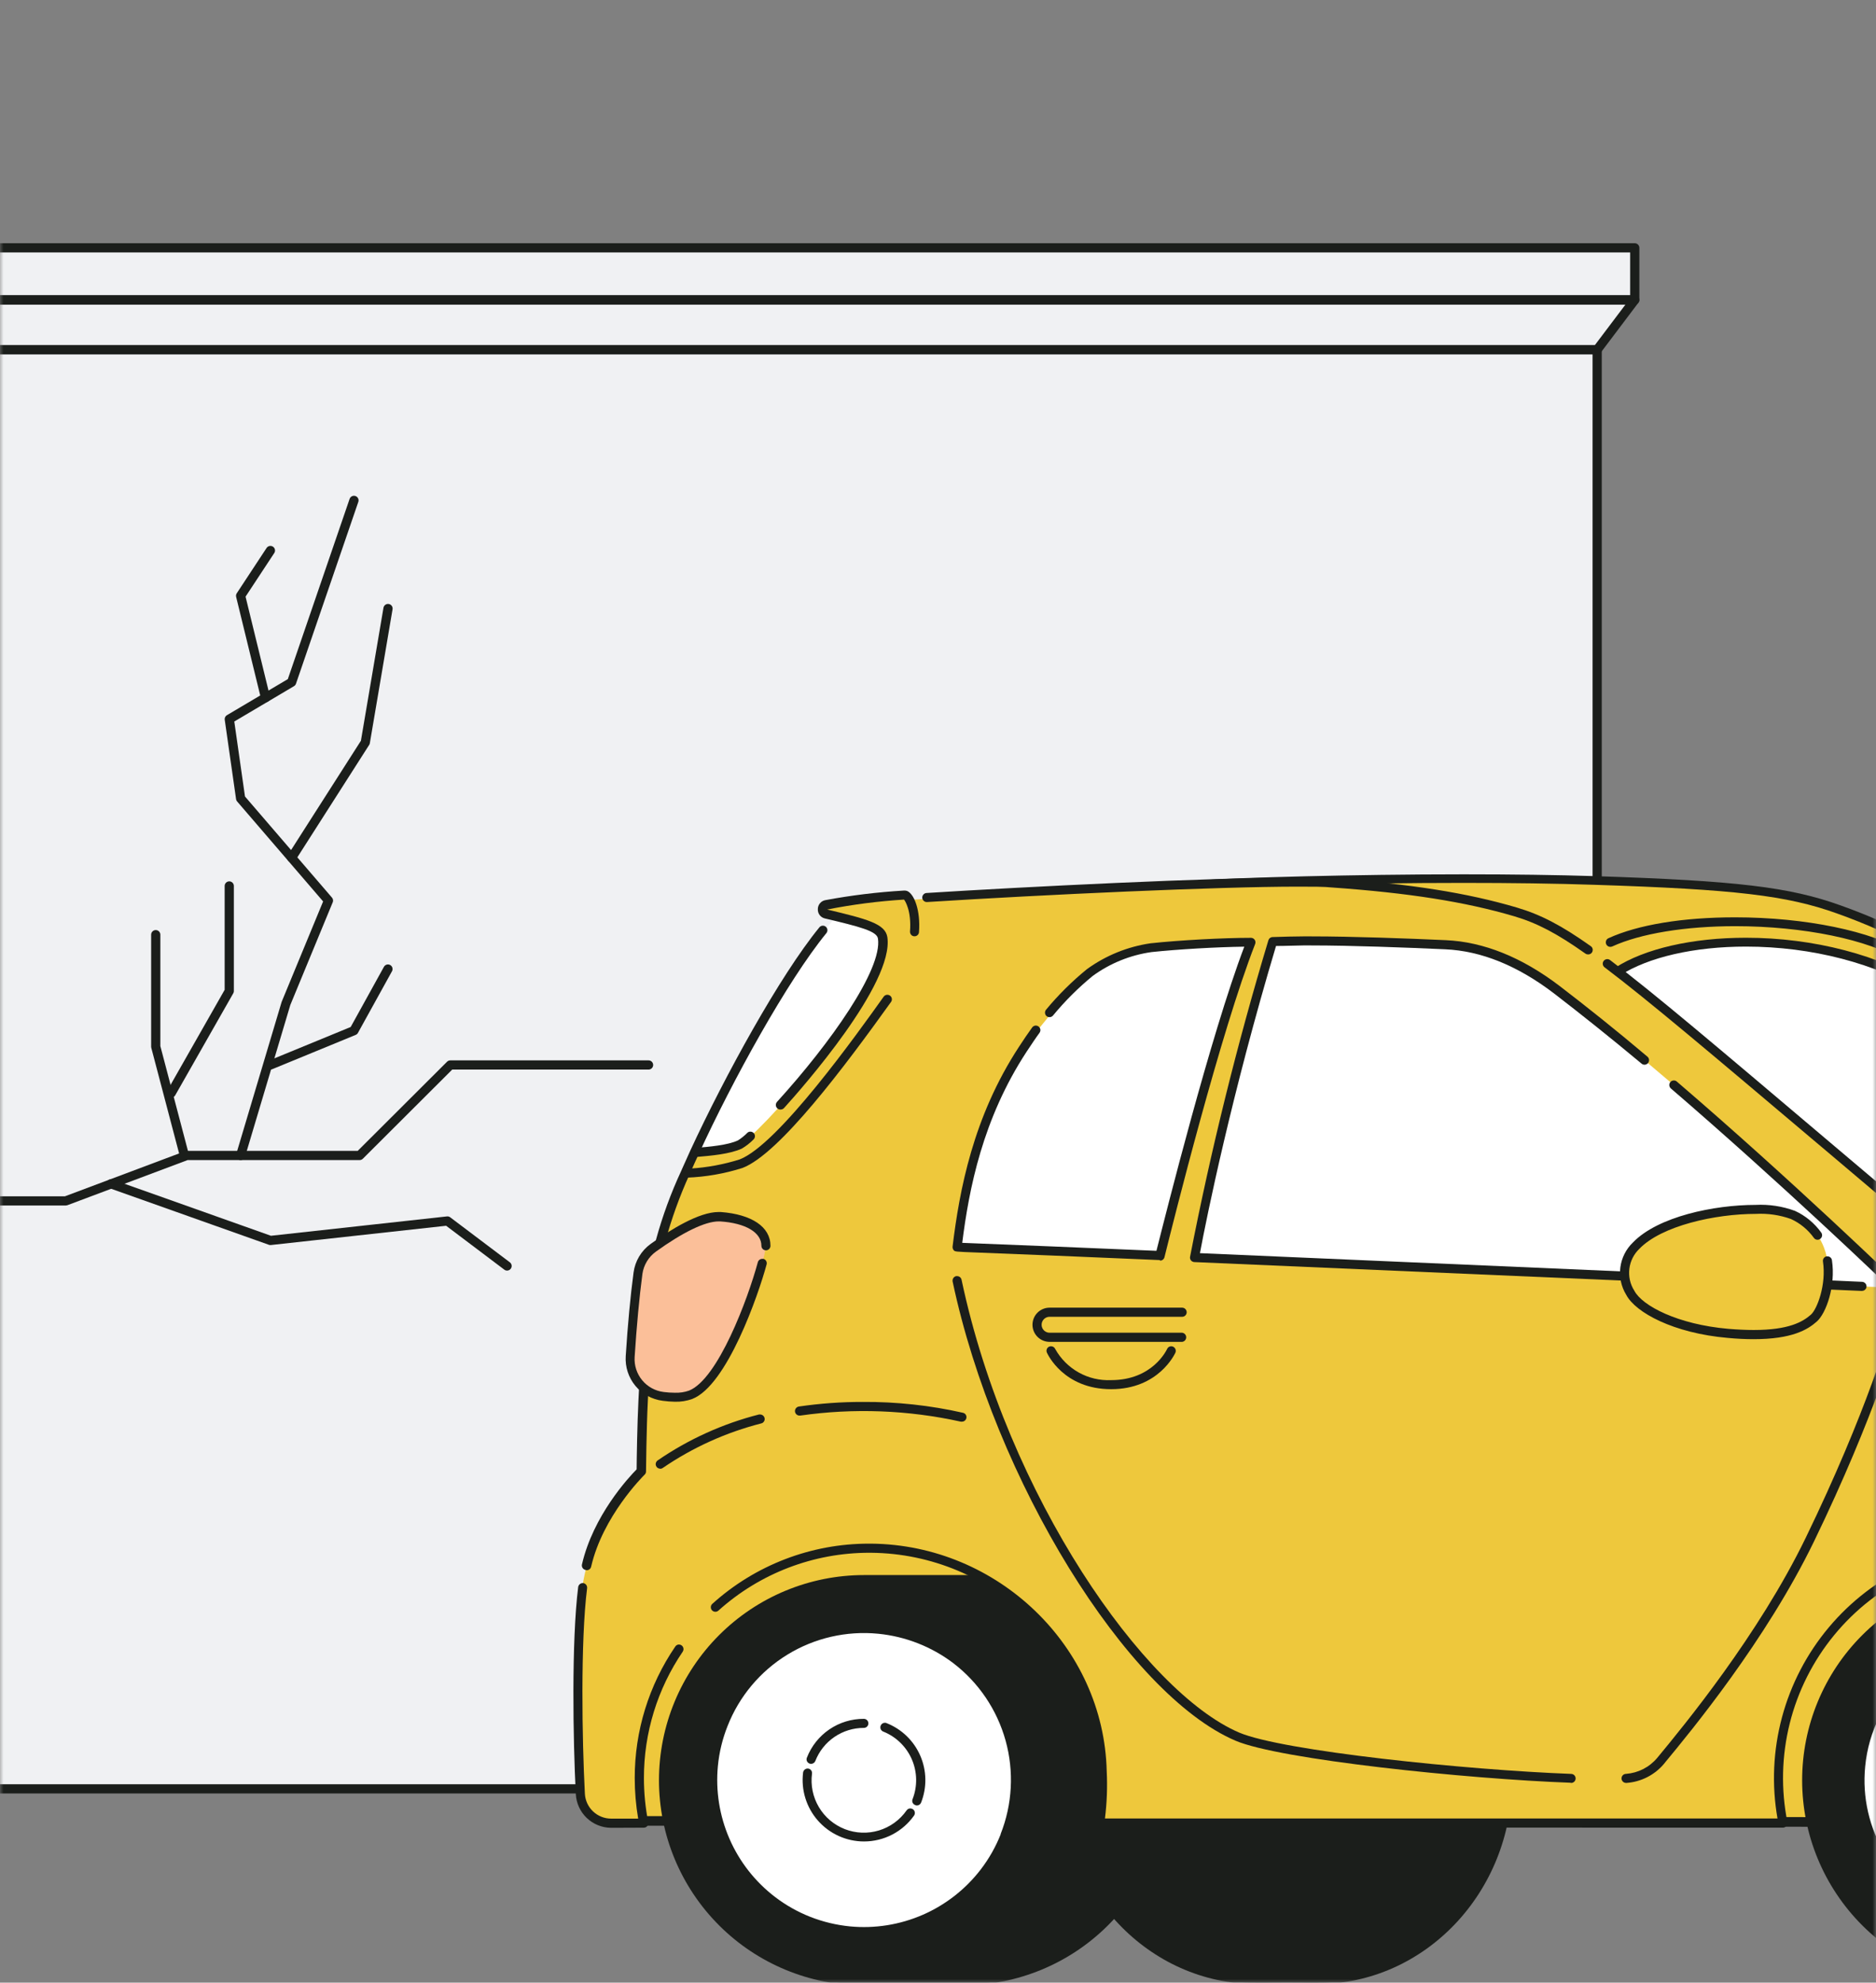 <svg width="265" height="280" viewBox="0 0 265 280" fill="none" xmlns="http://www.w3.org/2000/svg">
<rect x="0" y="0" width="265" height="280" fill="#808080" stroke="none"/>
<mask id="mask0_11483_299984" style="mask-type:luminance" maskUnits="userSpaceOnUse" x="0" y="0" width="265" height="280">
<path d="M265 0H0V280H265V0Z" fill="white"/>
</mask>
<g mask="url(#mask0_11483_299984)">
<path d="M183.454 35H-38V39.31L-32.71 43.436V252.08H179.475H225.189V49L230.493 42.5V35H183.454Z" fill="#F0F1F3"/>
<path d="M183.807 42.352H-38L-32.701 49.392H179.822H225.609L230.922 42.352H183.807Z" stroke="#1B1E1B" stroke-width="1.3" stroke-linecap="round" stroke-linejoin="round"/>
<path d="M183.807 35H-38V42.355H183.807H230.922V35H183.807Z" stroke="#1B1E1B" stroke-width="1.3" stroke-linecap="round" stroke-linejoin="round"/>
<path d="M91.614 150.402H63.611L50.798 163.183H26.387L9.289 169.601H-7.223L-22.701 178.789" stroke="#1B1E1B" stroke-width="1.3" stroke-linecap="round" stroke-linejoin="round"/>
<path d="M33.989 163.184L40.395 141.716L46.397 127.186L33.989 112.763L32.39 101.56L41.195 96.347L50 70.668" stroke="#1B1E1B" stroke-width="1.3" stroke-linecap="round" stroke-linejoin="round"/>
<path d="M41.197 121.129L51.601 104.852L54.81 85.941" stroke="#1B1E1B" stroke-width="1.3" stroke-linecap="round" stroke-linejoin="round"/>
<path d="M38.194 150.404L49.995 145.554L54.802 136.855" stroke="#1B1E1B" stroke-width="1.3" stroke-linecap="round" stroke-linejoin="round"/>
<path d="M26 163L22 147.817V132" stroke="#1B1E1B" stroke-width="1.3" stroke-linecap="round" stroke-linejoin="round"/>
<path d="M15.684 167.191L38.197 175.186L63.205 172.436L71.626 178.789" stroke="#1B1E1B" stroke-width="1.3" stroke-linecap="round" stroke-linejoin="round"/>
<path d="M24.188 154.361L32.385 139.959V125.121" stroke="#1B1E1B" stroke-width="1.3" stroke-linecap="round" stroke-linejoin="round"/>
<path d="M37.506 98.533L33.988 84.142L38.199 77.746" stroke="#1B1E1B" stroke-width="1.3" stroke-linecap="round" stroke-linejoin="round"/>
<path d="M-32.698 81.023V252.631H179.825H225.612V251.517" stroke="#1B1E1B" stroke-width="1.3" stroke-linecap="round" stroke-linejoin="round"/>
<path d="M225.612 242.042V49.398H179.825H-32.698V68.164" stroke="#1B1E1B" stroke-width="1.3" stroke-linecap="round" stroke-linejoin="round"/>
<path d="M186.101 280.203C201.259 280.203 213.591 267.241 213.591 251.311C213.591 235.38 201.259 222.418 186.101 222.418C170.944 222.418 158.621 235.38 158.621 251.311C158.621 267.241 170.953 280.203 186.101 280.203Z" fill="#1B1E1B"/>
<path d="M186.113 280.031C171.031 280.031 158.805 267.173 158.805 251.31C158.805 235.448 171.031 222.59 186.113 222.59C201.195 222.59 213.421 235.448 213.421 251.31C213.421 267.173 201.195 280.031 186.113 280.031Z" fill="#1B1E1B"/>
<path d="M177.471 280.203C192.629 280.203 204.951 267.241 204.951 251.311C204.951 235.38 192.629 222.418 177.471 222.418C162.314 222.418 149.982 235.38 149.982 251.311C149.982 267.241 162.295 280.203 177.471 280.203Z" fill="#1B1E1B"/>
<path d="M177.473 280.031C162.391 280.031 150.165 267.173 150.165 251.31C150.165 235.448 162.391 222.59 177.473 222.59C192.555 222.59 204.781 235.448 204.781 251.31C204.781 267.173 192.555 280.031 177.473 280.031Z" fill="#1B1E1B"/>
<path d="M177.311 280.031V222.59C177.311 222.495 177.387 222.418 177.482 222.418H186.121C186.215 222.418 186.292 222.495 186.292 222.59V280.031C186.292 280.126 186.215 280.203 186.121 280.203H177.482C177.387 280.203 177.311 280.126 177.311 280.031Z" fill="#1B1E1B"/>
<path d="M177.47 222.59H186.108V280.031H177.47V222.59Z" fill="#1B1E1B"/>
<path d="M221.934 137.383C221.934 137.383 227.327 129.613 243.888 129.613C253.865 129.639 263.656 132.321 272.255 137.383L329.334 181.166L323.111 184.163H276.617L221.934 137.383Z" fill="white"/>
<path d="M374.853 246.763C374.547 254.399 372.877 256.995 368.821 257.482H366.702C362.779 257.482 353.701 257.482 341.732 257.482C295.086 257.386 204.542 257.109 204.542 257.109C205.011 254.753 205.219 252.352 205.163 249.951C204.743 232.531 194.826 218.452 177.397 218.309C173.112 218.274 168.863 219.087 164.895 220.702C160.927 222.317 157.318 224.702 154.276 227.719C151.234 230.736 148.82 234.326 147.172 238.281C145.524 242.236 144.676 246.478 144.676 250.762C144.679 252.899 144.886 255.031 145.297 257.129H89.144C88.993 257.127 88.849 257.072 88.736 256.971C88.624 256.871 88.551 256.734 88.533 256.584C88.065 252.451 85.603 226.041 87.397 220.314C89.306 214.081 96.942 204.335 96.942 204.335C96.942 204.335 145.02 201.52 145.23 197.463C145.488 192.251 145.984 185.055 146.9 179.118C147.139 177.61 147.397 176.197 147.693 174.918C148.607 171.646 149.785 168.454 151.215 165.373L151.329 165.096L152.513 162.462C157.887 150.807 169.99 124.96 170.171 124.95C176.614 124.511 204.141 123.719 225.217 124.396C244.822 125.036 252.401 125.857 259.703 128.491C267.89 131.397 275.577 135.557 282.486 140.823C291.163 147.256 302.96 156.563 315.894 166.232C329.763 176.569 334.42 180.425 335.213 180.798C343.398 184.911 351.112 189.904 358.216 195.688C359.546 196.757 360.784 197.784 361.929 198.771C362.884 199.553 363.685 200.307 364.459 201.023C364.907 201.443 365.337 201.844 365.728 202.226C366.691 203.122 367.597 204.078 368.439 205.089C368.681 205.381 368.887 205.702 369.05 206.044V206.149C369.05 206.263 369.116 206.359 369.155 206.464C369.193 206.569 369.269 206.826 369.346 207.113C369.651 208.201 370.176 210.272 370.815 212.954C370.873 213.203 370.93 213.46 370.997 213.718C373.412 223.387 375.149 239.89 374.853 246.763ZM322.842 179.862L272.073 139.678C259.006 131.536 237.873 131.154 228.491 137.225L279.432 179.862C280.797 179.938 303.562 176.741 322.842 179.862Z" fill="#EEC83C"/>
<path d="M366.701 258.127H368.896C373.392 257.583 375.186 254.51 375.501 246.797C375.768 240.116 374.098 223.517 371.76 213.552L371.578 212.779C370.986 210.278 370.433 208.093 370.108 206.918C370.022 206.613 369.956 206.384 369.898 206.231L369.746 205.792C369.56 205.399 369.326 205.03 369.049 204.694L368.963 204.599C368.119 203.59 367.214 202.634 366.252 201.736C365.832 201.325 365.393 200.924 364.935 200.495C364.165 199.782 363.316 199.028 362.386 198.232C361.241 197.278 359.991 196.199 358.664 195.13C354.13 191.503 345.101 184.736 335.536 180.174C335.241 180.03 333.895 178.999 331.719 177.31C328.74 175.029 323.872 171.287 316.361 165.684C309.441 160.53 302.854 155.471 297.042 151.014C291.887 147.062 287.01 143.32 282.906 140.276C275.955 134.983 268.228 130.797 259.998 127.867C252.791 125.271 245.337 124.383 225.321 123.734C219.899 123.562 213.657 123.477 206.756 123.477C190.921 123.477 175.095 123.954 170.199 124.278C169.693 124.278 169.693 124.278 162.782 139.044C159.022 147.053 154.698 156.349 152.006 162.172C151.596 163.079 151.195 163.957 150.822 164.816L150.699 165.092C149.25 168.223 148.059 171.466 147.138 174.79C146.861 176.031 146.585 177.463 146.346 179.038C145.391 184.994 144.914 192.334 144.656 197.45C144.571 199.359 122.703 202.223 96.932 203.712C96.841 203.717 96.752 203.742 96.671 203.785C96.59 203.828 96.52 203.887 96.464 203.959C96.149 204.36 88.761 213.886 86.804 220.186C84.981 226.027 87.406 252.162 87.921 256.724C87.957 257.031 88.103 257.315 88.334 257.521C88.564 257.726 88.862 257.841 89.171 257.841H145.325C145.419 257.841 145.512 257.821 145.598 257.781C145.684 257.741 145.76 257.684 145.821 257.612C145.882 257.538 145.925 257.452 145.948 257.36C145.971 257.267 145.973 257.171 145.954 257.077C145.551 255.021 145.346 252.93 145.344 250.835C145.341 242.407 148.686 234.322 154.643 228.36C160.6 222.398 168.681 219.046 177.109 219.041H177.415C193.202 219.174 204.141 231.64 204.542 250.062C204.599 252.415 204.397 254.768 203.94 257.077C203.925 257.171 203.93 257.268 203.955 257.36C203.979 257.452 204.023 257.538 204.083 257.612C204.143 257.684 204.217 257.741 204.301 257.781C204.385 257.82 204.477 257.841 204.57 257.841C205.42 257.841 295.4 258.118 341.76 258.213H363.885L366.701 258.127ZM206.651 124.689C213.552 124.689 219.794 124.775 225.197 124.956C245.05 125.596 252.429 126.464 259.482 129.003C267.611 131.89 275.242 136.021 282.104 141.249C286.208 144.294 291.076 148.026 296.221 151.978C302.062 156.454 308.677 161.523 315.559 166.658C323.042 172.232 327.901 175.974 330.831 178.198C332.168 179.303 333.563 180.336 335.011 181.29C344.461 185.805 353.405 192.506 357.919 196.094C359.217 197.144 360.468 198.175 361.613 199.168C362.568 199.951 363.36 200.695 364.124 201.401C364.572 201.812 364.992 202.213 365.384 202.595C366.338 203.491 367.234 204.447 368.066 205.458C368.279 205.711 368.465 205.986 368.619 206.279L368.743 206.642C368.743 206.785 368.848 206.985 368.925 207.262C369.249 208.417 369.793 210.584 370.385 213.075L370.566 213.848C372.886 223.708 374.537 240.183 374.27 246.75C373.945 254.72 372.103 256.457 368.801 256.848H363.856C359.141 256.848 351.448 256.848 341.788 256.848C298.244 256.762 215.909 256.514 205.372 256.485C205.744 254.33 205.907 252.144 205.859 249.957C205.4 230.791 193.994 217.819 177.453 217.676H177.157C172.814 217.677 168.513 218.534 164.501 220.197C160.489 221.86 156.844 224.297 153.774 227.369C150.703 230.441 148.268 234.088 146.607 238.101C144.946 242.114 144.092 246.415 144.093 250.758C144.093 252.678 144.256 254.594 144.58 256.485H89.219C88.809 252.667 86.356 226.104 88.084 220.491C89.811 214.879 96.378 206.174 97.342 204.952C111.955 204.084 145.735 201.64 145.945 197.479C146.193 192.401 146.69 185.07 147.616 179.209C147.854 177.644 148.121 176.241 148.398 175.048C149.291 171.801 150.454 168.634 151.873 165.579L151.997 165.302C152.369 164.453 152.76 163.575 153.171 162.687C158.315 151.519 169.158 128.325 170.628 125.51C175.821 125.147 191.188 124.689 206.651 124.689Z" fill="#1B1E1B"/>
<path d="M363.858 257.964H368.869C373.27 257.429 375.016 254.403 375.331 246.796C375.599 240.172 373.928 223.545 371.599 213.599L371.418 212.826C370.817 210.325 370.273 208.139 369.948 206.975C369.862 206.669 369.795 206.44 369.748 206.297L369.585 205.858C369.406 205.483 369.178 205.133 368.908 204.817C368.891 204.787 368.872 204.759 368.85 204.731C368.003 203.723 367.094 202.766 366.13 201.868C365.71 201.457 365.281 201.057 364.822 200.627C364.049 199.921 363.2 199.157 362.283 198.375C361.128 197.42 359.878 196.341 358.561 195.272C354.027 191.655 345.016 184.897 335.462 180.334C335.147 180.182 333.849 179.189 331.501 177.385C328.637 175.152 323.731 171.41 316.229 165.807C309.366 160.691 302.752 155.623 296.91 151.137C291.746 147.175 286.869 143.434 282.774 140.408C275.827 135.109 268.099 130.923 259.866 128C252.669 125.403 245.234 124.525 225.237 123.876C204.553 123.208 176.892 123.972 170.143 124.42C169.752 124.42 169.733 124.42 162.861 139.091C159.119 147.061 154.786 156.358 152.094 162.218C151.674 163.115 151.283 163.993 150.901 164.853L150.777 165.129C149.339 168.252 148.155 171.486 147.236 174.799C146.959 176.03 146.691 177.452 146.434 179.036C145.479 184.993 145.012 192.323 144.754 197.43C144.649 199.701 120.347 202.479 96.915 203.853C96.848 203.859 96.783 203.878 96.724 203.909C96.665 203.94 96.613 203.983 96.571 204.035C96.256 204.436 88.935 213.914 86.95 220.156C85.127 225.969 87.551 252.074 88.066 256.627C88.099 256.891 88.227 257.133 88.425 257.309C88.624 257.484 88.88 257.582 89.145 257.582H145.298C145.368 257.582 145.437 257.566 145.5 257.536C145.563 257.506 145.619 257.463 145.663 257.41C145.708 257.356 145.74 257.293 145.758 257.225C145.776 257.158 145.778 257.087 145.766 257.019C145.354 254.954 145.146 252.853 145.145 250.748C145.145 246.526 145.981 242.347 147.605 238.451C149.228 234.554 151.608 231.018 154.606 228.046C157.603 225.074 161.16 222.725 165.07 221.135C168.98 219.545 173.167 218.745 177.388 218.782C193.28 218.915 204.247 231.448 204.687 249.975C204.745 252.338 204.543 254.7 204.085 257.019C204.071 257.087 204.072 257.157 204.089 257.225C204.105 257.292 204.137 257.355 204.18 257.409C204.224 257.463 204.28 257.507 204.342 257.537C204.405 257.567 204.474 257.582 204.543 257.582C205.45 257.582 295.621 257.859 341.733 257.954L363.858 257.964ZM374.358 246.739C374.033 254.842 372.134 256.599 368.736 257.009H366.674C362.751 257.009 353.674 257.009 341.704 257.009C297.511 256.923 212.848 256.666 205.088 256.647C205.487 254.443 205.66 252.204 205.603 249.965C205.154 230.875 193.805 217.999 177.369 217.856C173.024 217.819 168.715 218.644 164.69 220.281C160.665 221.919 157.004 224.337 153.918 227.397C150.833 230.456 148.384 234.097 146.713 238.108C145.041 242.119 144.181 246.421 144.181 250.767C144.179 252.745 144.355 254.719 144.706 256.666H89.116C89.08 256.666 89.045 256.652 89.018 256.627C88.992 256.602 88.975 256.568 88.973 256.532C88.534 252.714 86.052 226.093 87.818 220.452C89.584 214.811 96.151 206.135 97.153 204.789C108.779 204.101 145.46 201.61 145.67 197.487C145.918 192.399 146.415 185.078 147.341 179.189C147.579 177.624 147.846 176.221 148.123 175.018C149.026 171.747 150.194 168.554 151.617 165.473L151.731 165.196C152.113 164.347 152.504 163.469 152.915 162.571C158.279 150.927 169.141 127.666 170.42 125.346C177.56 124.888 204.782 124.162 225.18 124.821C245.052 125.461 252.44 126.329 259.541 128.878C267.689 131.769 275.337 135.91 282.211 141.153C286.286 144.178 291.164 147.92 296.328 151.881C302.169 156.358 308.793 161.426 315.656 166.552C323.168 172.154 328.065 175.887 330.928 178.12C332.25 179.212 333.63 180.231 335.061 181.175C344.53 185.699 353.473 192.409 357.969 195.998C359.277 197.057 360.527 198.088 361.663 199.071C362.617 199.854 363.419 200.608 364.183 201.314C364.631 201.725 365.061 202.126 365.452 202.508C366.408 203.408 367.31 204.365 368.154 205.371C368.377 205.633 368.566 205.921 368.717 206.23L368.85 206.602C368.85 206.745 368.965 206.955 369.041 207.232C369.366 208.387 369.91 210.563 370.502 213.055L370.683 213.828C373.002 223.678 374.654 240.172 374.386 246.739H374.358Z" fill="#1B1E1B"/>
<path d="M284.756 150.369C284.854 150.37 284.951 150.348 285.039 150.305C285.127 150.262 285.203 150.199 285.262 150.12C285.367 149.987 285.415 149.818 285.395 149.65C285.375 149.482 285.29 149.328 285.157 149.223L272.472 139.182C265.59 134.887 256.179 132.434 246.624 132.434C239.055 132.434 232.307 133.98 228.136 136.681C228.016 136.755 227.924 136.866 227.874 136.998C227.824 137.129 227.818 137.274 227.859 137.408C227.899 137.543 227.982 137.661 228.096 137.743C228.21 137.826 228.348 137.868 228.489 137.865C228.611 137.864 228.73 137.827 228.832 137.76C232.841 135.173 239.332 133.684 246.634 133.684C255.921 133.684 265.065 136.07 271.727 140.222L284.365 150.235C284.477 150.321 284.615 150.368 284.756 150.369Z" fill="#1B1E1B"/>
<path d="M284.755 150.195C284.827 150.196 284.898 150.18 284.963 150.148C285.028 150.117 285.084 150.071 285.128 150.013C285.166 149.965 285.195 149.91 285.211 149.85C285.228 149.791 285.233 149.729 285.226 149.668C285.219 149.607 285.2 149.548 285.17 149.494C285.14 149.44 285.1 149.393 285.051 149.355L272.357 139.313C258.593 130.723 237.346 130.933 228.23 136.832C228.173 136.862 228.123 136.904 228.082 136.955C228.042 137.006 228.013 137.064 227.997 137.127C227.98 137.19 227.977 137.255 227.988 137.319C227.998 137.383 228.021 137.444 228.057 137.499C228.092 137.553 228.138 137.6 228.192 137.635C228.246 137.671 228.307 137.695 228.371 137.706C228.435 137.717 228.5 137.714 228.563 137.699C228.626 137.683 228.685 137.654 228.736 137.614C237.622 131.888 258.325 131.696 271.822 140.077L284.469 150.09C284.548 150.158 284.65 150.196 284.755 150.195Z" fill="#1B1E1B"/>
<path d="M268.978 135.736C269.118 135.738 269.254 135.693 269.366 135.61C269.479 135.527 269.561 135.409 269.6 135.275C269.639 135.14 269.633 134.997 269.582 134.867C269.532 134.736 269.44 134.626 269.321 134.552C264.482 131.507 255.004 129.551 245.087 129.551C237.728 129.551 231.38 130.591 227.209 132.5C227.132 132.533 227.063 132.581 227.005 132.642C226.948 132.703 226.904 132.775 226.875 132.853C226.828 132.973 226.819 133.103 226.847 133.228C226.875 133.353 226.941 133.466 227.034 133.554C227.128 133.641 227.245 133.699 227.372 133.718C227.498 133.738 227.628 133.719 227.744 133.665C231.724 131.842 238.062 130.801 245.125 130.801C254.737 130.801 263.967 132.71 268.634 135.631C268.736 135.699 268.856 135.735 268.978 135.736Z" fill="#1B1E1B"/>
<path d="M268.978 135.563C269.058 135.565 269.137 135.546 269.208 135.507C269.278 135.469 269.337 135.412 269.379 135.344C269.443 135.237 269.463 135.11 269.435 134.988C269.406 134.867 269.331 134.762 269.226 134.695C260.282 129.073 237.546 128.013 227.228 132.652C227.117 132.706 227.031 132.801 226.989 132.916C226.946 133.032 226.95 133.16 226.999 133.273C227.024 133.329 227.06 133.38 227.104 133.423C227.149 133.466 227.202 133.499 227.259 133.521C227.317 133.544 227.379 133.554 227.441 133.552C227.502 133.551 227.563 133.537 227.619 133.511C237.68 128.92 259.929 129.989 268.663 135.487C268.756 135.548 268.867 135.575 268.978 135.563Z" fill="#1B1E1B"/>
<path d="M123.695 128.457H119.113C119.113 128.457 109.053 137.916 97.838 163.458C97.838 163.458 104.013 163.029 105.474 162.084C106.934 161.139 124.038 144.445 125.251 134.155C125.909 128.953 123.695 128.457 123.695 128.457Z" fill="white"/>
<path d="M283.517 280.377H284.729H296.412C296.803 280.377 297.214 280.377 297.615 280.377C305.201 280.353 312.476 277.354 317.876 272.025C323.276 266.696 326.371 259.462 326.496 251.877C326.621 244.291 323.766 236.958 318.545 231.454C313.323 225.95 306.151 222.714 298.569 222.44C298.548 222.432 298.524 222.432 298.502 222.44H284.586H284.5H283.545C275.86 222.44 268.489 225.493 263.054 230.927C257.62 236.362 254.567 243.733 254.567 251.418C254.567 259.104 257.62 266.475 263.054 271.909C268.489 277.344 275.86 280.397 283.545 280.397L283.517 280.377Z" fill="#1B1E1B"/>
<path d="M256.793 240.814C258.984 235.277 262.836 230.554 267.82 227.295C272.804 224.035 278.675 222.4 284.626 222.612H298.543C302.335 222.732 306.066 223.6 309.521 225.165C312.977 226.731 316.09 228.964 318.68 231.736C321.27 234.508 323.288 237.765 324.616 241.318C325.944 244.872 326.558 248.654 326.421 252.445C326.284 256.236 325.399 259.963 323.817 263.412C322.236 266.861 319.989 269.963 317.205 272.541C314.422 275.118 311.156 277.121 307.596 278.433C304.037 279.745 300.253 280.342 296.462 280.187H284.769C279.976 280.387 275.208 279.386 270.9 277.274C266.591 275.163 262.879 272.009 260.099 268.098C257.32 264.187 255.561 259.643 254.984 254.88C254.407 250.117 255.028 245.286 256.793 240.824V240.814Z" fill="#1B1E1B"/>
<path d="M302.854 259.026C302.159 260.803 301.218 262.474 300.057 263.989C297.915 266.792 295.095 269.002 291.862 270.413C288.629 271.824 285.09 272.389 281.578 272.055C277.725 271.682 274.052 270.241 270.974 267.893C268.168 265.75 265.955 262.926 264.543 259.689C263.132 256.453 262.569 252.91 262.908 249.395C263.169 246.682 263.962 244.046 265.241 241.639C266.521 239.232 268.262 237.101 270.365 235.367C272.469 233.634 274.893 232.331 277.5 231.535C280.107 230.738 282.845 230.463 285.558 230.725C288.762 231.028 291.852 232.073 294.582 233.777C297.312 235.481 299.608 237.797 301.288 240.542C302.968 243.287 303.986 246.386 304.261 249.592C304.536 252.799 304.061 256.025 302.873 259.016L302.854 259.026Z" fill="white"/>
<path d="M283.516 272.796C287.996 272.803 292.366 271.405 296.009 268.797C299.652 266.189 302.385 262.503 303.822 258.26C305.259 254.016 305.327 249.429 304.018 245.144C302.71 240.859 300.089 237.093 296.526 234.377C293.353 231.966 289.573 230.482 285.606 230.092C284.929 230.025 284.251 229.996 283.574 229.996C280.277 230.003 277.025 230.766 274.07 232.227C271.114 233.689 268.533 235.809 266.526 238.424C264.22 241.459 262.765 245.055 262.313 248.839C261.86 252.624 262.425 256.461 263.951 259.954C265.476 263.448 267.906 266.471 270.99 268.711C274.073 270.952 277.699 272.329 281.493 272.7C282.17 272.796 282.848 272.796 283.516 272.796ZM283.574 231.275C284.213 231.275 284.853 231.275 285.482 231.371C287.355 231.554 289.192 231.998 290.942 232.688C292.651 233.366 294.257 234.278 295.715 235.399C299.062 237.952 301.524 241.491 302.754 245.518C303.984 249.544 303.92 253.855 302.571 257.843C301.222 261.831 298.656 265.296 295.234 267.749C291.812 270.202 287.707 271.52 283.497 271.517C282.859 271.519 282.222 271.487 281.588 271.421C279.709 271.245 277.864 270.801 276.109 270.104C272.042 268.511 268.606 265.633 266.325 261.908C264.044 258.183 263.042 253.815 263.472 249.468C263.951 244.486 266.271 239.861 269.977 236.497C273.684 233.133 278.511 231.271 283.516 231.275H283.574Z" fill="#1B1E1B"/>
<path d="M283.514 272.623C286.781 272.617 290.002 271.862 292.931 270.416C295.86 268.969 298.418 266.871 300.409 264.281C301.592 262.728 302.556 261.019 303.272 259.203C304.002 257.369 304.471 255.441 304.666 253.476C305.104 248.883 304.034 244.273 301.619 240.342C299.203 236.411 295.573 233.373 291.278 231.689C286.983 230.004 282.256 229.764 277.812 231.005C273.368 232.246 269.449 234.901 266.648 238.567C265.469 240.122 264.506 241.831 263.785 243.645C263.054 245.478 262.588 247.407 262.401 249.372C262.064 252.962 262.642 256.579 264.081 259.885C265.52 263.192 267.772 266.08 270.629 268.28C273.773 270.681 277.525 272.156 281.462 272.537C282.188 272.595 282.856 272.623 283.514 272.623ZM299.664 263.708C297.566 266.442 294.809 268.6 291.651 269.978C288.493 271.357 285.036 271.913 281.605 271.593C277.847 271.224 274.265 269.82 271.258 267.536C268.522 265.436 266.363 262.676 264.984 259.514C263.605 256.352 263.051 252.892 263.374 249.458C263.74 245.696 265.145 242.111 267.431 239.101C269.531 236.362 272.292 234.201 275.456 232.82C278.62 231.44 282.082 230.885 285.519 231.208C290.875 231.725 295.807 234.348 299.229 238.501C302.652 242.653 304.285 247.996 303.769 253.352C303.585 255.242 303.136 257.096 302.432 258.859C301.751 260.594 300.832 262.226 299.702 263.708H299.664Z" fill="#1B1E1B"/>
<path d="M122.036 280.378C122.447 280.378 122.848 280.378 123.248 280.378H134.932C135.332 280.378 135.733 280.378 136.134 280.378C143.721 280.354 150.995 277.355 156.396 272.026C161.796 266.697 164.891 259.463 165.016 251.877C165.141 244.291 162.286 236.959 157.064 231.455C151.842 225.951 144.671 222.714 137.089 222.44C137.064 222.431 137.037 222.431 137.012 222.44H123.105H123.019H122.065C114.379 222.44 107.009 225.493 101.574 230.928C96.139 236.362 93.086 243.733 93.086 251.419C93.086 259.104 96.139 266.475 101.574 271.91C107.009 277.344 114.379 280.397 122.065 280.397L122.036 280.378Z" fill="#1B1E1B"/>
<path d="M95.273 240.815C97.463 235.276 101.315 230.553 106.299 227.293C111.283 224.034 117.155 222.398 123.106 222.612H137.013C140.805 222.732 144.536 223.6 147.992 225.166C151.448 226.731 154.56 228.964 157.151 231.736C159.741 234.508 161.758 237.765 163.087 241.319C164.415 244.872 165.028 248.654 164.891 252.445C164.754 256.237 163.87 259.964 162.288 263.412C160.707 266.861 158.46 269.963 155.676 272.541C152.892 275.119 149.627 277.121 146.067 278.433C142.507 279.746 138.723 280.342 134.933 280.188H123.24C118.446 280.388 113.678 279.387 109.37 277.276C105.062 275.164 101.349 272.01 98.57 268.098C95.791 264.187 94.034 259.643 93.459 254.88C92.883 250.117 93.507 245.285 95.273 240.824V240.815Z" fill="#1B1E1B"/>
<path d="M141.363 259.03C140.661 260.806 139.717 262.476 138.557 263.993C136.412 266.795 133.59 269.006 130.355 270.417C127.121 271.828 123.581 272.393 120.068 272.058C118.137 271.869 116.242 271.413 114.437 270.703C112.661 270.001 110.99 269.057 109.473 267.897C106.669 265.752 104.456 262.929 103.045 259.692C101.634 256.456 101.071 252.913 101.408 249.399C101.594 247.467 102.054 245.571 102.772 243.767C104.418 239.572 107.388 236.028 111.232 233.674C115.076 231.321 119.582 230.287 124.067 230.729C127.914 231.111 131.58 232.548 134.662 234.881C138.251 237.629 140.845 241.474 142.051 245.83C143.257 250.187 143.009 254.818 141.344 259.02L141.363 259.03Z" fill="white"/>
<path d="M129.51 254.984C129.64 254.984 129.767 254.944 129.874 254.871C129.981 254.798 130.064 254.694 130.112 254.574C130.953 252.438 130.911 250.057 129.997 247.952C129.082 245.847 127.369 244.191 125.234 243.349C125.163 243.314 125.084 243.298 125.005 243.301C124.876 243.298 124.749 243.335 124.641 243.407C124.534 243.479 124.451 243.582 124.404 243.702C124.342 243.862 124.342 244.039 124.404 244.198C124.473 244.354 124.599 244.477 124.757 244.542C126.569 245.263 128.022 246.671 128.8 248.459C129.577 250.247 129.617 252.27 128.909 254.087C128.876 254.164 128.859 254.247 128.859 254.33C128.859 254.414 128.876 254.497 128.909 254.574C128.943 254.652 128.993 254.723 129.055 254.783C129.118 254.842 129.191 254.887 129.272 254.917C129.346 254.956 129.427 254.979 129.51 254.984Z" fill="#1B1E1B"/>
<path d="M129.512 254.814C129.606 254.814 129.698 254.785 129.777 254.733C129.855 254.68 129.916 254.606 129.951 254.518C130.777 252.425 130.738 250.089 129.844 248.024C128.949 245.958 127.271 244.333 125.179 243.503C125.062 243.459 124.933 243.463 124.819 243.513C124.705 243.563 124.615 243.655 124.568 243.771C124.545 243.828 124.533 243.89 124.534 243.952C124.535 244.014 124.549 244.075 124.573 244.132C124.598 244.189 124.634 244.24 124.679 244.283C124.724 244.326 124.777 244.359 124.835 244.382C126.695 245.119 128.186 246.565 128.981 248.401C129.775 250.237 129.808 252.314 129.073 254.175C129.029 254.29 129.033 254.418 129.083 254.53C129.133 254.643 129.226 254.731 129.34 254.776C129.394 254.802 129.453 254.815 129.512 254.814Z" fill="#1B1E1B"/>
<path d="M114.573 249.103C114.703 249.103 114.829 249.063 114.936 248.99C115.044 248.917 115.126 248.813 115.174 248.693C115.712 247.314 116.654 246.13 117.878 245.297C119.101 244.464 120.548 244.021 122.028 244.025C122.197 244.025 122.36 243.958 122.48 243.838C122.6 243.718 122.667 243.555 122.667 243.386C122.667 243.216 122.6 243.053 122.48 242.934C122.36 242.814 122.197 242.746 122.028 242.746C120.29 242.738 118.59 243.258 117.153 244.236C115.717 245.214 114.611 246.605 113.981 248.225C113.948 248.302 113.931 248.385 113.931 248.468C113.931 248.552 113.948 248.635 113.981 248.712C114.052 248.866 114.178 248.989 114.334 249.056C114.41 249.085 114.491 249.101 114.573 249.103Z" fill="#1B1E1B"/>
<path d="M114.573 248.941C114.667 248.94 114.759 248.912 114.837 248.859C114.915 248.807 114.976 248.732 115.012 248.645C115.564 247.235 116.529 246.025 117.781 245.174C119.033 244.322 120.514 243.868 122.028 243.873C122.154 243.873 122.276 243.822 122.365 243.733C122.455 243.643 122.505 243.522 122.505 243.395C122.505 243.269 122.455 243.147 122.365 243.058C122.276 242.968 122.154 242.918 122.028 242.918C120.324 242.912 118.659 243.421 117.25 244.379C115.842 245.336 114.756 246.697 114.134 248.282C114.111 248.34 114.099 248.402 114.1 248.464C114.101 248.526 114.115 248.587 114.14 248.644C114.164 248.701 114.2 248.752 114.245 248.795C114.29 248.838 114.343 248.871 114.401 248.893C114.454 248.923 114.513 248.939 114.573 248.941Z" fill="#1B1E1B"/>
<path d="M122.062 260.063C123.444 260.061 124.806 259.728 126.033 259.092C127.26 258.456 128.317 257.536 129.116 256.407C129.212 256.268 129.25 256.097 129.221 255.93C129.208 255.848 129.179 255.769 129.134 255.698C129.09 255.628 129.032 255.567 128.963 255.519C128.854 255.442 128.724 255.399 128.591 255.396C128.487 255.397 128.386 255.422 128.295 255.47C128.203 255.518 128.125 255.588 128.066 255.672C127.119 257.027 125.745 258.025 124.164 258.506C122.582 258.987 120.886 258.922 119.345 258.324C117.804 257.725 116.51 256.627 115.668 255.204C114.826 253.782 114.486 252.118 114.703 250.48C114.713 250.397 114.708 250.312 114.686 250.231C114.664 250.15 114.626 250.074 114.574 250.007C114.523 249.941 114.459 249.885 114.386 249.843C114.313 249.802 114.233 249.775 114.149 249.764C113.983 249.75 113.818 249.799 113.687 249.902C113.556 250.005 113.469 250.153 113.443 250.318C113.292 251.536 113.4 252.773 113.763 253.946C114.125 255.12 114.732 256.203 115.544 257.124C116.356 258.045 117.355 258.784 118.473 259.29C119.592 259.797 120.805 260.06 122.033 260.063H122.062Z" fill="#1B1E1B"/>
<path d="M122.063 259.893C123.417 259.893 124.752 259.568 125.955 258.945C127.157 258.322 128.193 257.42 128.974 256.313C129.046 256.212 129.075 256.087 129.054 255.964C129.033 255.841 128.965 255.732 128.864 255.66C128.763 255.587 128.637 255.559 128.514 255.579C128.392 255.6 128.282 255.668 128.21 255.769C127.235 257.136 125.832 258.139 124.223 258.619C122.614 259.099 120.891 259.03 119.326 258.421C117.761 257.812 116.444 256.699 115.583 255.258C114.721 253.816 114.365 252.129 114.57 250.463C114.578 250.401 114.574 250.338 114.558 250.279C114.541 250.219 114.513 250.163 114.475 250.114C114.437 250.065 114.389 250.024 114.335 249.994C114.281 249.964 114.221 249.945 114.16 249.938C114.098 249.93 114.036 249.934 113.976 249.95C113.916 249.966 113.86 249.995 113.811 250.033C113.763 250.071 113.722 250.119 113.691 250.173C113.661 250.227 113.642 250.286 113.635 250.348C113.4 252.215 113.792 254.108 114.752 255.727C115.711 257.347 117.182 258.601 118.932 259.292C119.929 259.686 120.991 259.889 122.063 259.893Z" fill="#1B1E1B"/>
<path d="M82.786 221.505C85.125 212.323 90.613 207.818 90.613 207.818C90.613 207.818 90.67 201.862 90.871 197.805C91.129 192.593 91.625 185.397 92.541 179.46C92.78 177.951 93.038 176.529 93.334 175.26C94.248 171.988 95.425 168.796 96.856 165.715C96.909 165.675 96.951 165.622 96.98 165.562C96.994 165.543 97.001 165.519 97.001 165.495C97.001 165.471 96.994 165.448 96.98 165.429L98.163 162.804C100.196 162.632 102.936 162.412 104.549 161.658C105.627 161.152 110.362 156.332 114.972 150.605C115.287 150.223 115.592 149.832 115.926 149.45C116.537 148.668 117.139 147.875 117.73 147.083C118.322 146.291 118.895 145.489 119.439 144.687C119.983 143.886 120.518 143.103 121.004 142.32C123.467 138.416 125.08 134.808 124.746 132.498C124.736 132.411 124.717 132.324 124.689 132.241V132.155C124.667 132.102 124.642 132.051 124.612 132.002L124.545 131.897L124.46 131.773L124.364 131.668C124.327 131.635 124.292 131.6 124.259 131.563L124.135 131.458L124.001 131.363L123.849 131.258L123.696 131.172L123.515 131.076L123.352 130.99L123.123 130.885L122.952 130.818L122.675 130.713L122.512 130.647L122.178 130.532H122.092C121.625 130.379 121.09 130.227 120.489 130.064H120.403L119.83 129.912H119.678L119.067 129.759H118.904L118.198 129.587L116.766 129.244C116.614 129.212 116.477 129.128 116.379 129.008C116.281 128.887 116.227 128.736 116.227 128.58C116.227 128.425 116.281 128.274 116.379 128.153C116.477 128.032 116.614 127.949 116.766 127.917C120.454 127.214 124.185 126.768 127.934 126.581C128.136 126.706 128.301 126.884 128.411 127.096C144.504 126.017 180.03 124.28 188.258 124.862C198.423 125.578 206.699 126.771 214.154 128.957C223.431 131.697 230.313 138.674 280.968 181.264C283.25 183.173 308.839 194.884 315.006 207.035C323.443 223.596 326.459 239.765 326.459 246.78C326.492 250.248 326.288 253.715 325.849 257.156C325.83 257.302 325.759 257.437 325.648 257.536C325.538 257.634 325.395 257.689 325.247 257.69H316.504C316.961 255.72 317.211 253.708 317.249 251.686C317.249 233.78 301.614 218.88 283.698 218.88C278.898 218.882 274.158 219.948 269.82 222.002C265.482 224.057 261.654 227.047 258.611 230.759C255.568 234.472 253.386 238.813 252.223 243.469C251.06 248.126 250.945 252.983 251.885 257.69H155.347C155.731 255.273 155.856 252.822 155.719 250.379C155.309 232.959 140.495 219.033 123.066 218.88C118.782 218.845 114.533 219.658 110.565 221.273C106.596 222.889 102.987 225.273 99.945 228.291C96.904 231.308 94.489 234.897 92.842 238.852C91.194 242.807 90.346 247.049 90.346 251.333C90.348 253.47 90.556 255.602 90.966 257.7H86.299C85.191 257.702 84.124 257.281 83.315 256.524C82.506 255.767 82.017 254.73 81.946 253.624C81.441 245.768 80.706 229.685 82.786 221.505Z" fill="#EEC83C"/>
<path d="M96.856 165.677L96.97 165.391C97.028 165.48 96.989 165.575 96.856 165.677Z" fill="#FDE39C"/>
<path d="M221.931 251.8C222.1 251.8 222.263 251.733 222.383 251.613C222.503 251.493 222.57 251.33 222.57 251.161C222.57 250.991 222.503 250.828 222.383 250.709C222.263 250.589 222.1 250.521 221.931 250.521C207.298 249.977 181.155 247.295 175.027 244.68C161.664 238.953 142.297 211.272 135.826 180.729C135.795 180.585 135.716 180.456 135.601 180.363C135.486 180.271 135.343 180.222 135.196 180.223H135.062C134.898 180.26 134.755 180.359 134.661 180.5C134.57 180.644 134.536 180.818 134.566 180.986C140.493 208.972 159.163 239.277 174.531 245.835C180.773 248.498 207.155 251.237 221.883 251.772L221.931 251.8Z" fill="#1B1E1B"/>
<path d="M221.932 251.601C222.053 251.601 222.169 251.555 222.256 251.471C222.344 251.387 222.395 251.273 222.4 251.153C222.403 251.09 222.393 251.028 222.371 250.97C222.349 250.912 222.316 250.858 222.273 250.813C222.231 250.768 222.179 250.731 222.122 250.706C222.066 250.681 222.004 250.667 221.942 250.666C207.3 250.122 181.128 247.43 174.981 244.815C161.618 239.088 142.165 211.407 135.675 180.759C135.662 180.696 135.637 180.636 135.602 180.583C135.566 180.53 135.52 180.485 135.467 180.449C135.414 180.414 135.354 180.389 135.292 180.376C135.229 180.364 135.165 180.364 135.102 180.377C135.039 180.389 134.98 180.414 134.926 180.45C134.873 180.485 134.828 180.531 134.792 180.584C134.757 180.637 134.732 180.697 134.72 180.76C134.708 180.822 134.708 180.887 134.72 180.949C140.638 208.888 159.26 239.174 174.58 245.674C180.813 248.337 207.157 251.067 221.875 251.601H221.932Z" fill="#1B1E1B"/>
<path d="M229.77 251.796C230.787 251.722 231.779 251.444 232.687 250.98C233.595 250.516 234.401 249.875 235.057 249.095L235.239 248.866C238.761 244.608 249.451 231.685 256.238 217.701C264.828 199.976 268.541 187.425 268.713 185.821C268.722 185.737 268.715 185.652 268.691 185.571C268.667 185.49 268.627 185.414 268.574 185.348C268.521 185.283 268.455 185.228 268.381 185.188C268.306 185.148 268.224 185.123 268.14 185.115C267.973 185.104 267.808 185.157 267.679 185.263C267.549 185.37 267.465 185.521 267.443 185.688C267.281 187.243 263.625 199.556 255.092 217.138C248.411 230.931 237.768 243.807 234.275 248.045L234.084 248.274C233.539 248.922 232.869 249.454 232.115 249.839C231.361 250.224 230.538 250.455 229.693 250.517C229.524 250.517 229.361 250.584 229.241 250.704C229.121 250.824 229.054 250.987 229.054 251.156C229.054 251.326 229.121 251.489 229.241 251.609C229.361 251.728 229.524 251.796 229.693 251.796H229.77Z" fill="#1B1E1B"/>
<path d="M229.722 251.592C230.716 251.519 231.685 251.248 232.572 250.794C233.459 250.34 234.246 249.712 234.886 248.948L235.077 248.719C238.58 244.461 249.27 231.538 256.076 217.592C264.666 199.886 268.37 187.373 268.532 185.77C268.538 185.707 268.532 185.643 268.514 185.583C268.495 185.523 268.466 185.467 268.426 185.418C268.386 185.369 268.337 185.329 268.281 185.299C268.226 185.269 268.165 185.251 268.102 185.245C268.04 185.238 267.976 185.244 267.916 185.263C267.856 185.281 267.799 185.311 267.751 185.351C267.702 185.391 267.662 185.44 267.632 185.495C267.602 185.551 267.584 185.611 267.577 185.674C267.415 187.239 263.759 199.591 255.169 217.172C248.487 230.994 237.826 243.898 234.332 248.117L234.141 248.346C233.581 249.01 232.894 249.555 232.12 249.95C231.347 250.345 230.502 250.582 229.636 250.647C229.574 250.65 229.513 250.666 229.457 250.694C229.401 250.721 229.351 250.76 229.31 250.807C229.269 250.854 229.238 250.909 229.219 250.968C229.199 251.028 229.192 251.09 229.197 251.153C229.202 251.216 229.219 251.278 229.248 251.335C229.278 251.392 229.318 251.442 229.367 251.483C229.416 251.524 229.472 251.555 229.533 251.573C229.594 251.592 229.658 251.598 229.722 251.592Z" fill="#1B1E1B"/>
<path d="M156.96 196.19C163.642 196.19 165.942 191.236 166.038 191.026C166.102 190.87 166.103 190.695 166.041 190.539C165.979 190.382 165.858 190.255 165.704 190.186C165.624 190.147 165.535 190.128 165.446 190.129C165.322 190.127 165.2 190.163 165.096 190.231C164.992 190.299 164.911 190.396 164.864 190.511C164.778 190.683 162.802 194.911 156.96 194.911C155.364 194.985 153.779 194.613 152.383 193.836C150.987 193.058 149.835 191.907 149.057 190.511C149.007 190.396 148.924 190.299 148.819 190.231C148.714 190.163 148.591 190.128 148.466 190.129C148.378 190.131 148.291 190.147 148.208 190.177C148.13 190.211 148.061 190.26 148.002 190.321C147.944 190.383 147.898 190.455 147.868 190.534C147.838 190.613 147.824 190.697 147.826 190.781C147.829 190.866 147.848 190.949 147.883 191.026C147.979 191.236 150.241 196.19 156.96 196.19Z" fill="#1B1E1B"/>
<path d="M156.961 196.021C163.557 196.021 165.781 191.163 165.877 190.963C165.927 190.849 165.93 190.719 165.886 190.603C165.841 190.487 165.752 190.393 165.638 190.342C165.524 190.292 165.395 190.288 165.278 190.333C165.162 190.378 165.068 190.467 165.018 190.581C164.932 190.762 162.927 195.086 156.961 195.086C150.996 195.086 148.915 190.629 148.896 190.581C148.871 190.524 148.835 190.473 148.791 190.43C148.746 190.388 148.693 190.354 148.636 190.332C148.578 190.31 148.516 190.299 148.455 190.301C148.393 190.303 148.332 190.317 148.276 190.342C148.163 190.394 148.075 190.488 148.031 190.604C147.986 190.72 147.988 190.848 148.037 190.963C148.133 191.163 150.356 196.021 156.961 196.021Z" fill="#1B1E1B"/>
<path d="M166.989 189.506C167.147 189.486 167.291 189.41 167.397 189.292C167.502 189.173 167.56 189.02 167.56 188.861C167.56 188.703 167.502 188.55 167.397 188.431C167.291 188.312 167.147 188.236 166.989 188.217H148.262C147.963 188.217 147.677 188.098 147.466 187.887C147.254 187.676 147.136 187.389 147.136 187.091C147.136 186.792 147.254 186.506 147.466 186.294C147.677 186.083 147.963 185.964 148.262 185.964H166.989C167.159 185.964 167.322 185.897 167.442 185.777C167.561 185.657 167.629 185.495 167.629 185.325C167.629 185.155 167.562 184.991 167.442 184.869C167.322 184.748 167.16 184.678 166.989 184.676H148.262C147.622 184.676 147.007 184.93 146.555 185.383C146.102 185.836 145.847 186.45 145.847 187.091C145.847 187.731 146.102 188.345 146.555 188.798C147.007 189.251 147.622 189.506 148.262 189.506H166.989Z" fill="#1B1E1B"/>
<path d="M148.262 189.332H166.99C167.116 189.332 167.237 189.281 167.327 189.192C167.416 189.102 167.467 188.981 167.467 188.854C167.467 188.728 167.416 188.606 167.327 188.517C167.237 188.427 167.116 188.377 166.99 188.377H148.262C147.918 188.377 147.588 188.24 147.345 187.997C147.101 187.753 146.964 187.423 146.964 187.079C146.964 186.735 147.101 186.404 147.345 186.161C147.588 185.918 147.918 185.781 148.262 185.781H166.99C167.114 185.781 167.233 185.732 167.32 185.644C167.408 185.556 167.457 185.437 167.457 185.313C167.457 185.188 167.408 185.068 167.321 184.979C167.233 184.89 167.114 184.838 166.99 184.836H148.262C147.668 184.836 147.097 185.072 146.676 185.493C146.256 185.914 146.019 186.484 146.019 187.079C146.019 187.674 146.256 188.244 146.676 188.665C147.097 189.086 147.668 189.322 148.262 189.322V189.332Z" fill="#1B1E1B"/>
<path d="M184.059 132.892C189.7 132.844 197.918 133.14 204.189 133.417C210.002 133.684 215.271 136.28 219.89 139.764C241.004 155.838 267.901 181.886 267.901 181.886L168.71 177.6C171.645 162.551 175.33 147.658 179.754 132.978C181.338 132.93 182.799 132.901 184.059 132.892Z" fill="white"/>
<path d="M144.495 148.255C147.442 144.147 150.79 140.343 154.488 136.896C156.769 134.93 160.644 133.966 163.632 133.651C169.206 133.078 176.699 133.078 176.699 133.078C171.793 145.62 165.054 172.594 163.871 177.386C148.131 176.698 135.236 176.212 135.236 176.202C135.217 174.284 137.622 157.37 144.495 148.255Z" fill="white"/>
<path d="M294.813 189.754C294.924 189.755 295.033 189.727 295.129 189.671C295.224 189.616 295.303 189.535 295.357 189.438C295.404 189.37 295.436 189.291 295.449 189.208C295.462 189.126 295.457 189.041 295.433 188.961C295.416 188.878 295.381 188.8 295.332 188.731C295.283 188.662 295.22 188.604 295.147 188.56C291.51 186.346 288.055 184.437 285.535 183.053C283.512 181.936 281.717 180.972 281.316 180.6C272.077 172.821 264.288 166.225 257.673 160.632L257.483 160.47C242.583 147.861 233.62 140.244 227.435 135.586C227.368 135.535 227.292 135.497 227.21 135.475C227.128 135.453 227.043 135.448 226.959 135.459C226.876 135.47 226.795 135.497 226.722 135.54C226.649 135.582 226.584 135.638 226.533 135.705C226.482 135.772 226.444 135.849 226.422 135.93C226.4 136.012 226.395 136.097 226.406 136.181C226.417 136.265 226.445 136.345 226.487 136.419C226.529 136.492 226.585 136.556 226.652 136.607C232.78 141.237 241.762 148.844 256.652 161.424L257.549 162.178C264.011 167.648 271.571 174.052 280.457 181.554C281.871 182.51 283.343 183.374 284.867 184.141C287.377 185.525 290.814 187.415 294.412 189.63C294.529 189.712 294.67 189.756 294.813 189.754Z" fill="#1B1E1B"/>
<path d="M294.813 189.59C294.894 189.59 294.973 189.568 295.044 189.528C295.114 189.488 295.173 189.43 295.214 189.361C295.278 189.254 295.298 189.126 295.27 189.005C295.241 188.884 295.166 188.778 295.061 188.711C291.425 186.497 287.969 184.598 285.449 183.214C283.995 182.463 282.581 181.638 281.211 180.742C271.867 172.886 264.031 166.233 257.349 160.611C242.44 147.993 233.487 140.376 227.311 135.727C227.262 135.69 227.205 135.663 227.145 135.647C227.085 135.632 227.023 135.629 226.962 135.638C226.901 135.647 226.842 135.667 226.788 135.699C226.735 135.731 226.689 135.773 226.652 135.823C226.613 135.871 226.584 135.927 226.568 135.987C226.551 136.047 226.546 136.109 226.554 136.171C226.562 136.232 226.582 136.291 226.614 136.345C226.646 136.398 226.688 136.445 226.738 136.481C232.857 141.111 241.848 148.718 256.738 161.298C263.42 166.93 271.246 173.573 280.6 181.429C282.013 182.377 283.483 183.237 285.001 184.006C287.511 185.39 290.957 187.289 294.546 189.485C294.622 189.546 294.715 189.583 294.813 189.59Z" fill="#1B1E1B"/>
<path d="M224.341 134.792C224.477 134.793 224.611 134.751 224.722 134.671C224.833 134.591 224.915 134.477 224.957 134.347C224.998 134.217 224.997 134.077 224.954 133.947C224.91 133.817 224.825 133.705 224.713 133.627C220.58 130.697 217.65 129.17 214.261 128.168C207.246 126.096 199.218 124.827 188.232 124.054C187.106 123.977 185.445 123.93 183.297 123.93C171.023 123.93 144.764 125.237 130.877 126.116C130.792 126.119 130.709 126.141 130.634 126.178C130.558 126.216 130.491 126.27 130.438 126.335C130.381 126.397 130.337 126.469 130.31 126.548C130.282 126.626 130.27 126.71 130.275 126.793C130.287 126.955 130.359 127.107 130.478 127.218C130.596 127.33 130.752 127.392 130.915 127.394C147.838 126.325 172.053 125.218 183.345 125.218C185.455 125.218 187.068 125.218 188.118 125.333C199.008 126.106 206.95 127.356 213.889 129.399C217.125 130.353 219.95 131.842 223.959 134.677C224.071 134.754 224.205 134.794 224.341 134.792Z" fill="#1B1E1B"/>
<path d="M224.34 134.624C224.415 134.626 224.488 134.609 224.555 134.576C224.621 134.542 224.679 134.494 224.722 134.433C224.759 134.383 224.786 134.326 224.8 134.266C224.815 134.206 224.817 134.143 224.808 134.082C224.798 134.02 224.776 133.962 224.743 133.909C224.711 133.856 224.668 133.811 224.617 133.775C220.494 130.854 217.582 129.336 214.213 128.343C207.207 126.272 199.189 125.003 188.213 124.23C180.042 123.647 146.291 125.318 130.886 126.291C130.759 126.299 130.641 126.356 130.557 126.451C130.472 126.546 130.43 126.671 130.437 126.797C130.445 126.924 130.502 127.042 130.597 127.126C130.692 127.21 130.816 127.253 130.943 127.246C149.565 126.072 180.653 124.659 188.146 125.184C199.056 125.957 207.007 127.217 213.917 129.26C217.182 130.214 220.017 131.713 224.044 134.557C224.087 134.587 224.135 134.609 224.186 134.62C224.237 134.632 224.289 134.633 224.34 134.624Z" fill="#1B1E1B"/>
<path d="M82.884 221.753C83.028 221.754 83.169 221.705 83.282 221.615C83.395 221.525 83.474 221.398 83.504 221.257C85.136 214.155 90.816 208.504 91.054 208.266C91.117 208.209 91.167 208.14 91.202 208.063C91.236 207.985 91.254 207.902 91.255 207.817C91.255 207.76 91.312 201.804 91.513 197.824C91.761 192.755 92.257 185.463 93.183 179.545C93.421 177.999 93.689 176.605 93.965 175.393C94.849 172.137 95.995 168.957 97.392 165.886L97.516 165.6C97.888 164.76 98.28 163.882 98.7 162.985C103.472 152.581 111.223 138.521 116.74 131.773C116.846 131.641 116.895 131.472 116.877 131.304C116.859 131.136 116.776 130.982 116.644 130.876C116.514 130.768 116.346 130.717 116.178 130.733C116.01 130.749 115.855 130.831 115.747 130.961C110.163 137.786 102.384 151.96 97.526 162.46C97.115 163.366 96.714 164.245 96.342 165.094L96.218 165.38C94.766 168.508 93.578 171.752 92.667 175.078C92.381 176.29 92.114 177.722 91.866 179.326C90.911 185.291 90.434 192.631 90.186 197.738C90.014 201.174 89.938 206.004 89.928 207.512C88.802 208.648 83.791 214.05 82.206 220.942C82.169 221.109 82.199 221.284 82.291 221.428C82.382 221.573 82.526 221.676 82.693 221.715L82.884 221.753Z" fill="#1B1E1B"/>
<path d="M82.883 221.581C82.989 221.58 83.091 221.544 83.174 221.478C83.257 221.412 83.316 221.321 83.342 221.219C85.002 213.964 90.882 208.209 90.978 208.152C91.065 208.062 91.116 207.943 91.121 207.817C91.121 207.751 91.178 201.814 91.378 197.814C91.626 192.746 92.123 185.406 93.049 179.526C93.297 177.961 93.555 176.558 93.831 175.355C94.733 172.083 95.901 168.891 97.325 165.81L97.449 165.524C97.821 164.674 98.213 163.806 98.623 162.908C103.396 152.495 111.165 138.416 116.692 131.658C116.77 131.561 116.807 131.436 116.793 131.312C116.78 131.187 116.717 131.073 116.62 130.995C116.523 130.916 116.398 130.88 116.274 130.893C116.149 130.907 116.035 130.969 115.957 131.066C110.392 137.882 102.594 152.065 97.821 162.517C97.401 163.414 97.01 164.292 96.628 165.151L96.514 165.428C95.068 168.549 93.881 171.783 92.963 175.097C92.686 176.319 92.419 177.741 92.161 179.326C91.207 185.291 90.739 192.622 90.481 197.729C90.309 201.327 90.243 206.51 90.233 207.56C89.278 208.514 84.115 213.983 82.511 220.923C82.497 220.983 82.495 221.045 82.505 221.106C82.515 221.167 82.537 221.226 82.57 221.278C82.603 221.33 82.646 221.376 82.697 221.411C82.747 221.447 82.804 221.472 82.864 221.486L82.883 221.581Z" fill="#1B1E1B"/>
<path d="M90.949 258.116C91.043 258.117 91.136 258.096 91.221 258.054C91.306 258.013 91.379 257.952 91.436 257.877C91.497 257.806 91.54 257.721 91.563 257.63C91.587 257.539 91.588 257.444 91.57 257.352C91.165 255.296 90.96 253.205 90.959 251.11C90.949 244.74 92.862 238.516 96.447 233.251C96.51 233.154 96.546 233.042 96.551 232.926C96.556 232.81 96.53 232.695 96.475 232.592C96.421 232.49 96.34 232.405 96.241 232.344C96.142 232.284 96.029 232.251 95.913 232.249C95.808 232.249 95.705 232.275 95.613 232.325C95.522 232.375 95.444 232.447 95.388 232.535C91.648 238.007 89.651 244.482 89.661 251.11C89.66 253.029 89.823 254.945 90.147 256.837H86.329C85.374 256.838 84.455 256.47 83.763 255.811C83.072 255.151 82.661 254.25 82.617 253.296C82.225 245.755 81.987 231.81 82.932 224.298C82.953 224.129 82.907 223.957 82.804 223.822C82.7 223.686 82.547 223.596 82.378 223.573C82.211 223.559 82.044 223.609 81.913 223.714C81.782 223.819 81.695 223.97 81.672 224.136C80.717 231.772 80.946 245.784 81.338 253.362C81.401 254.647 81.955 255.859 82.886 256.747C83.817 257.635 85.053 258.131 86.339 258.135L90.949 258.116Z" fill="#1B1E1B"/>
<path d="M86.312 257.943H90.941C91.012 257.942 91.081 257.926 91.145 257.897C91.21 257.867 91.266 257.824 91.313 257.771C91.357 257.717 91.389 257.654 91.405 257.586C91.422 257.519 91.423 257.448 91.409 257.38C90.577 253.219 90.581 248.934 91.422 244.775C92.262 240.616 93.923 236.666 96.305 233.155C96.375 233.052 96.401 232.926 96.377 232.804C96.354 232.683 96.284 232.575 96.181 232.506C96.13 232.47 96.072 232.444 96.011 232.431C95.95 232.418 95.887 232.417 95.826 232.429C95.764 232.44 95.706 232.464 95.654 232.498C95.602 232.533 95.557 232.578 95.523 232.63C90.693 239.77 88.847 248.515 90.378 256.998H86.312C85.314 256.999 84.353 256.616 83.63 255.929C82.907 255.241 82.476 254.301 82.427 253.304C82.036 245.764 81.797 231.809 82.742 224.268C82.749 224.206 82.745 224.142 82.728 224.081C82.711 224.021 82.681 223.964 82.642 223.914C82.603 223.864 82.555 223.823 82.5 223.792C82.445 223.761 82.385 223.741 82.322 223.734C82.259 223.726 82.196 223.731 82.135 223.748C82.074 223.765 82.017 223.794 81.968 223.833C81.918 223.872 81.876 223.921 81.846 223.976C81.815 224.031 81.795 224.091 81.787 224.154C80.833 231.79 81.062 245.783 81.453 253.352C81.515 254.596 82.055 255.768 82.96 256.624C83.865 257.479 85.066 257.952 86.312 257.943Z" fill="#1B1E1B"/>
<path d="M251.858 258.112C251.952 258.111 252.045 258.089 252.13 258.048C252.215 258.007 252.29 257.948 252.35 257.876C252.41 257.803 252.453 257.718 252.477 257.627C252.501 257.536 252.505 257.441 252.488 257.348C251.562 252.734 251.673 247.972 252.811 243.406C253.95 238.84 256.088 234.584 259.072 230.945C262.055 227.306 265.81 224.374 270.064 222.363C274.318 220.351 278.965 219.309 283.671 219.311C301.511 219.311 316.582 234.039 316.582 251.468C316.538 253.445 316.292 255.412 315.848 257.339C315.829 257.431 315.83 257.527 315.851 257.619C315.872 257.712 315.914 257.798 315.972 257.873C316.032 257.949 316.109 258.009 316.197 258.051C316.285 258.092 316.381 258.113 316.477 258.112H325.221C325.524 258.11 325.816 257.999 326.044 257.799C326.272 257.599 326.42 257.324 326.461 257.024C326.904 253.542 327.108 250.034 327.072 246.524C327.072 241.838 325.669 232.35 321.718 221.039C321.673 220.915 321.592 220.807 321.484 220.73C321.377 220.654 321.248 220.612 321.116 220.61C321.044 220.596 320.969 220.596 320.897 220.61C320.737 220.668 320.607 220.787 320.533 220.94C320.46 221.094 320.45 221.27 320.505 221.43C324.4 232.579 325.784 241.895 325.784 246.486C325.821 249.925 325.623 253.363 325.192 256.775H317.251C317.638 255.013 317.843 253.216 317.861 251.411C317.861 233.276 302.208 218.004 283.671 218.004C278.843 218.007 274.073 219.066 269.697 221.107C265.321 223.148 261.445 226.122 258.34 229.82C255.235 233.518 252.977 237.85 251.724 242.513C250.47 247.177 250.252 252.057 251.085 256.814H156.084C156.36 254.598 156.443 252.362 156.332 250.132C155.922 232.569 140.984 218.157 123.039 218.004H122.772C114.589 217.994 106.693 221.025 100.618 226.508C100.493 226.621 100.418 226.779 100.408 226.947C100.403 227.035 100.416 227.122 100.445 227.204C100.475 227.286 100.522 227.361 100.582 227.424C100.641 227.488 100.714 227.539 100.794 227.573C100.874 227.608 100.961 227.625 101.048 227.625C101.206 227.627 101.36 227.569 101.477 227.463C107.337 222.189 114.946 219.278 122.829 219.292H123.03C140.287 219.436 154.652 233.285 155.053 250.161C155.188 252.556 155.066 254.959 154.69 257.329C154.672 257.421 154.674 257.516 154.697 257.607C154.72 257.698 154.763 257.782 154.824 257.854C154.882 257.93 154.958 257.991 155.044 258.032C155.13 258.074 155.225 258.095 155.32 258.093L251.858 258.112Z" fill="#1B1E1B"/>
<path d="M155.322 257.941H251.86C251.929 257.939 251.997 257.923 252.059 257.893C252.122 257.864 252.177 257.822 252.223 257.77C252.267 257.716 252.298 257.653 252.315 257.585C252.331 257.517 252.333 257.447 252.318 257.378C251.39 252.74 251.503 247.953 252.649 243.363C253.795 238.774 255.945 234.496 258.945 230.838C261.945 227.18 265.719 224.233 269.995 222.211C274.271 220.188 278.943 219.14 283.673 219.141C301.599 219.141 316.756 233.945 316.756 251.47C316.715 253.46 316.465 255.44 316.012 257.378C315.998 257.447 315.999 257.517 316.015 257.585C316.032 257.653 316.063 257.716 316.107 257.77C316.154 257.823 316.211 257.865 316.275 257.895C316.339 257.925 316.409 257.94 316.479 257.941H325.223C325.487 257.941 325.742 257.843 325.939 257.667C326.136 257.491 326.261 257.249 326.292 256.987C326.733 253.524 326.937 250.035 326.902 246.545C326.902 241.868 325.5 232.409 321.557 221.117C321.516 220.999 321.429 220.903 321.316 220.849C321.203 220.796 321.074 220.789 320.956 220.831C320.838 220.872 320.742 220.959 320.688 221.072C320.635 221.185 320.628 221.314 320.67 221.432C324.573 232.6 325.958 241.944 325.958 246.545C325.989 249.99 325.792 253.434 325.366 256.853C325.361 256.888 325.344 256.92 325.318 256.942C325.291 256.965 325.257 256.978 325.223 256.977H317.052C317.453 255.162 317.667 253.31 317.692 251.451C317.692 233.42 302.114 218.177 283.673 218.177C278.854 218.181 274.094 219.243 269.729 221.287C265.365 223.332 261.502 226.309 258.413 230.009C255.325 233.709 253.086 238.042 251.855 242.702C250.624 247.362 250.43 252.235 251.287 256.977H155.886C156.187 254.709 156.28 252.419 156.162 250.134C155.752 232.666 140.891 218.33 123.041 218.177C114.809 218.101 106.848 221.119 100.735 226.634C100.642 226.717 100.587 226.834 100.581 226.959C100.575 227.083 100.618 227.205 100.701 227.297C100.785 227.39 100.902 227.445 101.026 227.451C101.151 227.458 101.272 227.414 101.365 227.331C107.309 221.986 115.038 219.058 123.032 219.122C140.385 219.265 154.826 233.191 155.227 250.153C155.364 252.561 155.239 254.978 154.855 257.359C154.84 257.428 154.842 257.499 154.86 257.567C154.879 257.635 154.913 257.698 154.96 257.751C155.002 257.808 155.056 257.855 155.119 257.888C155.182 257.921 155.251 257.939 155.322 257.941Z" fill="#1B1E1B"/>
<path d="M98.346 163.396C100.379 163.224 103.118 162.995 104.808 162.203C105.4 161.849 105.945 161.423 106.43 160.933C106.528 160.846 106.597 160.732 106.627 160.604C106.657 160.477 106.648 160.344 106.6 160.222C106.552 160.1 106.468 159.996 106.359 159.924C106.251 159.851 106.122 159.814 105.991 159.817C105.912 159.815 105.833 159.83 105.76 159.86C105.686 159.889 105.619 159.933 105.562 159.989C105.168 160.39 104.729 160.746 104.254 161.048C102.813 161.735 100.169 161.955 98.241 162.117H98.098C97.94 162.141 97.797 162.222 97.696 162.345C97.595 162.468 97.542 162.623 97.548 162.783C97.554 162.942 97.618 163.093 97.728 163.208C97.838 163.323 97.987 163.393 98.145 163.405L98.346 163.396Z" fill="#1B1E1B"/>
<path d="M98.153 163.24H98.344C100.358 163.068 103.116 162.839 104.739 162.066C105.316 161.718 105.848 161.302 106.324 160.825C106.397 160.736 106.436 160.624 106.433 160.508C106.431 160.393 106.386 160.282 106.308 160.197C106.23 160.112 106.124 160.059 106.009 160.046C105.894 160.033 105.779 160.062 105.684 160.128C105.28 160.543 104.828 160.908 104.338 161.216C102.868 161.913 100.205 162.171 98.268 162.304H98.115C97.988 162.304 97.867 162.355 97.778 162.444C97.688 162.534 97.638 162.655 97.638 162.782C97.638 162.908 97.688 163.03 97.778 163.119C97.867 163.209 97.988 163.259 98.115 163.259L98.153 163.24Z" fill="#1B1E1B"/>
<path d="M97.012 166.317C99.68 166.217 102.322 165.758 104.867 164.952C110.069 162.986 119.318 150.635 125.866 141.5C125.916 141.431 125.951 141.354 125.97 141.271C125.989 141.189 125.991 141.103 125.977 141.02C125.963 140.936 125.932 140.857 125.887 140.785C125.842 140.714 125.783 140.652 125.713 140.603C125.605 140.526 125.474 140.486 125.341 140.488C125.24 140.49 125.141 140.515 125.052 140.561C124.962 140.608 124.885 140.674 124.826 140.756C121.132 145.939 109.897 161.697 104.457 163.75C102.21 164.455 99.887 164.885 97.537 165.029C97.48 164.944 97.403 164.874 97.314 164.826C97.224 164.777 97.123 164.752 97.021 164.752C96.904 164.755 96.789 164.788 96.687 164.847C96.609 164.897 96.542 164.963 96.491 165.04C96.44 165.117 96.406 165.205 96.391 165.296C96.334 165.378 96.296 165.473 96.281 165.572C96.266 165.671 96.274 165.773 96.305 165.869C96.344 165.996 96.422 166.109 96.528 166.189C96.635 166.27 96.764 166.315 96.897 166.317H97.012Z" fill="#1B1E1B"/>
<path d="M97.01 166.144C99.659 166.048 102.282 165.592 104.808 164.788C109.962 162.879 119.192 150.471 125.683 141.403C125.751 141.299 125.778 141.173 125.756 141.051C125.735 140.929 125.668 140.819 125.568 140.744C125.465 140.673 125.339 140.646 125.215 140.667C125.092 140.689 124.983 140.757 124.91 140.859C121.216 146.042 109.962 161.858 104.474 163.91C102.178 164.63 99.803 165.062 97.401 165.199V165.141C97.368 165.089 97.325 165.044 97.275 165.009C97.224 164.973 97.167 164.948 97.106 164.934C97.046 164.921 96.984 164.92 96.923 164.931C96.862 164.942 96.804 164.965 96.752 164.998C96.557 165.224 96.448 165.511 96.447 165.809C96.473 165.904 96.529 165.987 96.606 166.047C96.684 166.107 96.778 166.141 96.876 166.144H97.01Z" fill="#1B1E1B"/>
<path d="M110.286 156.691C110.376 156.691 110.466 156.672 110.548 156.634C110.631 156.596 110.704 156.541 110.763 156.472C113.359 153.608 126.293 138.928 125.348 132.361C125.061 130.452 122.484 129.794 116.843 128.448C120.426 127.741 124.051 127.273 127.696 127.045C127.82 127.159 128.774 128.61 128.545 131.54C128.536 131.71 128.591 131.876 128.698 132.008C128.752 132.073 128.819 132.126 128.894 132.164C128.97 132.202 129.053 132.223 129.137 132.228C129.22 132.234 129.303 132.224 129.382 132.199C129.461 132.173 129.534 132.132 129.597 132.078C129.66 132.023 129.712 131.957 129.749 131.883C129.786 131.809 129.809 131.728 129.815 131.646C130.053 128.563 129.127 126.224 128.125 125.823C127.967 125.776 127.802 125.76 127.638 125.775C123.936 125.993 120.251 126.443 116.604 127.121C116.303 127.171 116.03 127.326 115.833 127.558C115.635 127.791 115.526 128.086 115.526 128.391C115.51 128.685 115.596 128.976 115.77 129.215C115.944 129.453 116.195 129.624 116.48 129.698C121.463 130.882 123.868 131.493 124.021 132.562C124.651 136.905 117.339 147.28 109.751 155.622C109.669 155.715 109.615 155.83 109.596 155.953C109.577 156.075 109.594 156.201 109.644 156.315C109.694 156.428 109.776 156.525 109.88 156.593C109.983 156.662 110.104 156.699 110.228 156.701L110.286 156.691Z" fill="#1B1E1B"/>
<path d="M110.284 156.515C110.351 156.514 110.417 156.499 110.478 156.471C110.538 156.443 110.593 156.403 110.637 156.353C113.224 153.49 126.11 138.876 125.174 132.386C124.907 130.543 122.368 129.933 116.794 128.568C116.748 128.558 116.708 128.533 116.68 128.496C116.652 128.459 116.638 128.414 116.641 128.367C116.64 128.319 116.658 128.272 116.689 128.235C116.721 128.198 116.765 128.174 116.813 128.167C120.424 127.491 124.074 127.042 127.742 126.821C128.047 127.06 128.935 128.654 128.696 131.498C128.691 131.56 128.698 131.623 128.718 131.682C128.737 131.741 128.768 131.796 128.809 131.844C128.85 131.891 128.9 131.929 128.956 131.957C129.012 131.984 129.073 132 129.135 132.004C129.196 132.009 129.258 132.002 129.316 131.983C129.374 131.964 129.428 131.934 129.474 131.894C129.52 131.854 129.558 131.805 129.585 131.75C129.612 131.695 129.628 131.636 129.632 131.574C129.88 128.406 128.868 126.258 128.047 125.924C127.58 125.742 121.643 126.325 116.593 127.241C116.334 127.286 116.097 127.42 115.924 127.619C115.752 127.819 115.653 128.072 115.645 128.335C115.637 128.599 115.721 128.857 115.881 129.067C116.042 129.276 116.27 129.423 116.527 129.484C121.719 130.715 124.019 131.307 124.162 132.472C124.802 136.881 117.481 147.305 109.845 155.675C109.785 155.744 109.746 155.828 109.732 155.919C109.718 156.009 109.731 156.101 109.768 156.185C109.805 156.268 109.865 156.339 109.942 156.389C110.018 156.439 110.107 156.467 110.198 156.468L110.284 156.515Z" fill="#1B1E1B"/>
<path d="M267.902 182.523C267.987 182.524 268.072 182.507 268.151 182.475C268.23 182.442 268.301 182.393 268.36 182.332C268.479 182.211 268.545 182.048 268.545 181.879C268.545 181.709 268.479 181.546 268.36 181.425C268.208 181.282 253.174 166.726 236.862 152.743C236.746 152.641 236.596 152.587 236.442 152.59C236.35 152.589 236.258 152.608 236.174 152.646C236.09 152.684 236.015 152.739 235.955 152.809C235.845 152.939 235.791 153.107 235.803 153.276C235.816 153.446 235.894 153.604 236.022 153.716C251.561 167.079 265.878 180.805 267.463 182.351C267.581 182.464 267.739 182.526 267.902 182.523Z" fill="#1B1E1B"/>
<path d="M267.901 182.355C267.964 182.356 268.026 182.344 268.083 182.319C268.141 182.295 268.193 182.258 268.235 182.212C268.28 182.17 268.315 182.118 268.339 182.062C268.363 182.005 268.375 181.944 268.375 181.883C268.375 181.822 268.363 181.761 268.339 181.704C268.315 181.648 268.28 181.596 268.235 181.554C268.083 181.41 252.963 166.797 236.737 152.871C236.642 152.791 236.519 152.753 236.396 152.763C236.272 152.774 236.158 152.833 236.079 152.928C236.037 152.974 236.006 153.028 235.986 153.086C235.966 153.145 235.958 153.206 235.962 153.268C235.967 153.329 235.983 153.389 236.012 153.444C236.04 153.499 236.079 153.548 236.126 153.587C252.353 167.494 267.434 182.079 267.625 182.222C267.699 182.297 267.796 182.344 267.901 182.355Z" fill="#1B1E1B"/>
<path d="M263.023 182.305C263.187 182.306 263.346 182.242 263.465 182.128C263.584 182.015 263.655 181.859 263.662 181.695C263.665 181.525 263.602 181.36 263.486 181.236C263.37 181.111 263.211 181.036 263.042 181.027L169.501 176.98C170.456 171.844 173.997 154.491 180.249 133.597C181.652 133.597 182.95 133.531 184.067 133.521H185.203C190.93 133.521 198.661 133.817 204.14 134.065C209.208 134.285 214.372 136.375 219.478 140.269C223.201 143.133 227.363 146.445 231.887 150.215C232.001 150.313 232.147 150.367 232.297 150.368C232.392 150.368 232.485 150.347 232.57 150.307C232.656 150.268 232.732 150.21 232.794 150.139C232.902 150.008 232.955 149.839 232.941 149.67C232.927 149.5 232.846 149.343 232.717 149.232C228.203 145.414 224.022 142.093 220.309 139.248C214.983 135.192 209.58 133.015 204.245 132.777C198.756 132.529 191.015 132.242 185.26 132.242H184.076C182.816 132.242 181.346 132.29 179.762 132.338C179.627 132.341 179.497 132.387 179.391 132.469C179.284 132.552 179.207 132.666 179.17 132.796C174.74 147.495 171.048 162.407 168.108 177.476C168.089 177.567 168.091 177.661 168.112 177.752C168.134 177.842 168.174 177.927 168.232 178.001C168.291 178.071 168.364 178.128 168.446 178.169C168.528 178.21 168.617 178.234 168.709 178.239L263.023 182.315V182.305Z" fill="#1B1E1B"/>
<path d="M263.023 182.115C263.149 182.115 263.271 182.065 263.36 181.975C263.45 181.886 263.5 181.764 263.5 181.638C263.5 181.511 263.45 181.39 263.36 181.3C263.271 181.211 263.149 181.16 263.023 181.16L169.253 177.104C170.122 172.57 173.672 154.797 180.087 133.388C181.537 133.388 182.874 133.321 184.038 133.312C189.765 133.312 198.127 133.569 204.15 133.846C209.256 134.075 214.448 136.175 219.584 140.088C223.306 142.952 227.477 146.264 231.992 150.034C232.039 150.075 232.093 150.106 232.151 150.125C232.21 150.144 232.272 150.151 232.333 150.146C232.395 150.141 232.455 150.123 232.509 150.094C232.564 150.065 232.612 150.025 232.651 149.977C232.73 149.882 232.769 149.759 232.758 149.636C232.748 149.513 232.688 149.398 232.593 149.318C228.088 145.5 223.907 142.179 220.185 139.334C214.887 135.306 209.514 133.14 204.216 132.901C198.184 132.634 189.794 132.328 184.057 132.367C182.797 132.367 181.337 132.367 179.753 132.462C179.653 132.463 179.556 132.495 179.477 132.556C179.398 132.616 179.34 132.7 179.314 132.796C174.883 147.492 171.194 162.4 168.26 177.466C168.248 177.531 168.249 177.598 168.264 177.662C168.278 177.726 168.307 177.786 168.346 177.839C168.389 177.893 168.442 177.937 168.503 177.968C168.564 177.999 168.631 178.017 168.699 178.02L263.004 182.096L263.023 182.115Z" fill="#1B1E1B"/>
<path d="M163.871 178.032C164.015 178.034 164.154 177.986 164.267 177.898C164.38 177.809 164.459 177.685 164.492 177.545C165.781 172.343 172.424 145.77 177.301 133.314C177.338 133.217 177.351 133.113 177.34 133.01C177.328 132.907 177.292 132.808 177.234 132.722C177.175 132.636 177.095 132.565 177.002 132.517C176.909 132.469 176.805 132.444 176.7 132.445C172.825 132.445 166.592 132.779 162.526 133.219C159.277 133.691 156.191 134.946 153.534 136.874C151.427 138.591 149.493 140.509 147.76 142.601C147.652 142.733 147.601 142.903 147.617 143.072C147.633 143.242 147.715 143.398 147.846 143.508C147.979 143.615 148.149 143.664 148.318 143.646C148.488 143.628 148.644 143.544 148.752 143.413C150.438 141.371 152.317 139.498 154.365 137.819C156.814 136.039 159.661 134.885 162.659 134.459C166.324 134.068 171.899 133.744 175.765 133.696C170.992 146.267 164.692 171.379 163.356 176.648C152.446 176.18 142.949 175.799 138.291 175.617L135.924 175.522C136.878 167.934 138.787 158.045 145.011 148.538C145.65 147.584 146.271 146.629 146.843 145.856C146.941 145.717 146.981 145.547 146.958 145.379C146.929 145.229 146.851 145.093 146.734 144.994C146.618 144.895 146.471 144.839 146.318 144.835C146.218 144.836 146.119 144.861 146.029 144.908C145.94 144.954 145.862 145.02 145.803 145.102C145.202 145.932 144.581 146.849 143.942 147.832C137.451 157.74 135.523 168.124 134.559 176.056C134.55 176.145 134.56 176.235 134.586 176.32C134.612 176.405 134.655 176.484 134.712 176.553C134.893 176.772 134.893 176.772 138.148 176.896C142.844 177.078 152.618 177.469 163.824 177.956L163.871 178.032Z" fill="#1B1E1B"/>
<path d="M163.87 177.86C163.975 177.861 164.077 177.827 164.16 177.763C164.243 177.699 164.302 177.609 164.328 177.507C165.607 172.296 172.26 145.703 177.137 133.257C177.165 133.185 177.175 133.108 177.167 133.032C177.159 132.955 177.132 132.882 177.09 132.818C177.044 132.757 176.985 132.706 176.917 132.672C176.849 132.637 176.774 132.618 176.698 132.617C172.833 132.617 166.609 132.951 162.543 133.39C159.328 133.855 156.274 135.096 153.647 137.008C151.553 138.723 149.635 140.641 147.92 142.735C147.842 142.831 147.805 142.955 147.817 143.078C147.83 143.202 147.891 143.315 147.987 143.393C148.083 143.472 148.206 143.509 148.33 143.496C148.453 143.484 148.567 143.423 148.645 143.327C150.338 141.273 152.227 139.39 154.287 137.705C156.764 135.911 159.64 134.745 162.667 134.307C166.485 133.896 172.212 133.572 176.03 133.534C171.257 146.009 164.987 170.988 163.526 176.887C152.483 176.41 142.871 176.028 138.222 175.846L135.76 175.741C136.714 168.001 138.681 158.007 144.904 148.5C145.534 147.546 146.154 146.591 146.737 145.808C146.808 145.707 146.838 145.581 146.818 145.458C146.799 145.335 146.732 145.224 146.632 145.15C146.528 145.081 146.402 145.055 146.28 145.076C146.157 145.097 146.047 145.165 145.973 145.264C145.381 146.085 144.761 147.002 144.121 147.985C137.65 157.864 135.722 168.22 134.767 176.133C134.758 176.262 134.795 176.391 134.872 176.496C135.015 176.658 135.015 176.658 138.194 176.782C142.89 176.973 152.664 177.355 163.87 177.841V177.86Z" fill="#1B1E1B"/>
<path d="M230.286 182.576C224.941 172.334 248.04 169.07 253.271 171.58C260.907 175.255 257.948 184.637 256.229 186.146C254.511 187.654 251.524 188.952 244.098 188.312C236.672 187.673 231.499 184.895 230.286 182.576Z" fill="#EEC83C"/>
<path d="M247.703 189.129C253.125 189.129 255.339 187.792 256.647 186.628C257.955 185.464 259.329 181.626 258.775 177.971C258.753 177.82 258.677 177.682 258.561 177.582C258.446 177.482 258.298 177.427 258.145 177.427H258.04C257.874 177.453 257.724 177.543 257.624 177.679C257.524 177.815 257.481 177.985 257.506 178.152C258.002 181.436 256.685 184.881 255.807 185.664C254.652 186.676 252.695 187.831 247.722 187.831C246.644 187.831 245.432 187.773 244.143 187.668C237.013 187.048 231.973 184.423 230.856 182.275C230.272 181.356 230.026 180.261 230.16 179.18C230.294 178.098 230.8 177.097 231.591 176.348C234.722 173.122 242.234 171.433 248.037 171.433C249.72 171.343 251.404 171.59 252.991 172.158C254.278 172.749 255.389 173.663 256.217 174.811C256.275 174.897 256.354 174.967 256.445 175.015C256.537 175.064 256.639 175.089 256.742 175.088C256.872 175.089 256.999 175.049 257.105 174.974C257.175 174.926 257.235 174.864 257.281 174.793C257.327 174.722 257.359 174.643 257.374 174.559C257.389 174.476 257.387 174.39 257.369 174.307C257.351 174.224 257.316 174.146 257.267 174.076C256.316 172.745 255.033 171.685 253.545 171.003C251.769 170.352 249.879 170.066 247.99 170.163C242.119 170.163 234.197 171.814 230.675 175.46C229.692 176.399 229.061 177.647 228.887 178.995C228.714 180.343 229.008 181.71 229.72 182.867C231.038 185.378 236.402 188.279 244.038 188.947C245.336 189.071 246.577 189.129 247.703 189.129Z" fill="#1B1E1B"/>
<path d="M247.702 188.951C252.98 188.951 255.195 187.682 256.541 186.498C257.887 185.314 259.156 181.592 258.602 177.993C258.594 177.931 258.573 177.87 258.541 177.816C258.509 177.761 258.466 177.714 258.415 177.675C258.365 177.637 258.307 177.609 258.246 177.594C258.185 177.578 258.121 177.574 258.058 177.583C257.996 177.592 257.935 177.613 257.881 177.645C257.826 177.677 257.779 177.719 257.741 177.77C257.703 177.821 257.675 177.878 257.659 177.939C257.643 178 257.639 178.064 257.648 178.127C258.154 181.477 256.799 184.99 255.882 185.763C254.403 187.061 251.73 188.474 244.104 187.815C236.907 187.185 231.81 184.522 230.674 182.327C230.069 181.377 229.816 180.245 229.957 179.128C230.098 178.011 230.625 176.978 231.447 176.208C236.048 171.436 249.478 170.262 253.038 171.98C254.351 172.584 255.486 173.518 256.331 174.691C256.406 174.781 256.512 174.839 256.628 174.855C256.744 174.87 256.862 174.842 256.958 174.774C257.054 174.707 257.122 174.606 257.147 174.492C257.172 174.377 257.153 174.258 257.094 174.156C256.166 172.845 254.908 171.802 253.448 171.13C249.63 169.279 235.695 170.453 230.769 175.55C229.809 176.462 229.191 177.676 229.017 178.989C228.844 180.302 229.125 181.635 229.815 182.766C231.103 185.238 236.391 188.082 243.999 188.75C245.402 188.894 246.614 188.951 247.702 188.951Z" fill="#1B1E1B"/>
<path d="M108.174 175.938C108.174 177.991 102.943 194.837 97.55 196.985C96.291 197.362 94.961 197.44 93.665 197.214C92.316 197.049 91.082 196.373 90.216 195.326C89.349 194.278 88.917 192.939 89.007 191.582C89.246 187.841 89.599 183.651 90.115 179.823C90.209 179.111 90.447 178.426 90.814 177.809C91.182 177.192 91.671 176.656 92.253 176.234C95.116 174.173 99.144 171.672 101.741 171.853C106.131 172.139 108.174 173.896 108.174 175.938Z" fill="#FBBF99"/>
<path d="M95.338 197.961C96.172 197.985 97.004 197.852 97.79 197.569C102.697 195.66 107.125 182.88 108.29 178.565C108.334 178.402 108.311 178.228 108.227 178.081C108.143 177.935 108.004 177.827 107.841 177.783C107.784 177.773 107.726 177.773 107.67 177.783C107.528 177.784 107.391 177.831 107.279 177.917C107.167 178.003 107.087 178.124 107.049 178.26C105.637 183.481 101.408 194.782 97.323 196.395C96.682 196.616 96.005 196.716 95.328 196.691C94.798 196.691 94.269 196.656 93.743 196.586C92.559 196.44 91.475 195.847 90.714 194.928C89.953 194.008 89.571 192.833 89.648 191.642C89.935 187.184 90.307 183.242 90.746 179.911C90.836 179.284 91.051 178.682 91.379 178.141C91.707 177.6 92.141 177.13 92.655 176.761C96.473 174.012 99.614 172.495 101.513 172.495H101.723C105.321 172.733 107.555 174.051 107.555 175.94C107.555 176.11 107.622 176.273 107.742 176.393C107.862 176.512 108.025 176.58 108.195 176.58C108.364 176.58 108.527 176.512 108.647 176.393C108.767 176.273 108.834 176.11 108.834 175.94C108.834 173.277 106.209 171.502 101.809 171.168H101.504C98.736 171.168 94.755 173.631 91.901 175.683C91.248 176.156 90.697 176.757 90.284 177.449C89.87 178.142 89.602 178.911 89.496 179.711C89.047 183.07 88.675 187.041 88.389 191.518C88.29 193.037 88.775 194.537 89.746 195.71C90.716 196.883 92.099 197.64 93.61 197.827C94.183 197.906 94.76 197.951 95.338 197.961Z" fill="#1B1E1B"/>
<path d="M95.338 197.793C96.153 197.816 96.965 197.69 97.734 197.421C102.564 195.512 106.964 182.817 108.128 178.522C108.144 178.462 108.148 178.4 108.14 178.339C108.132 178.278 108.111 178.219 108.08 178.166C108.049 178.113 108.008 178.066 107.959 178.029C107.91 177.992 107.854 177.964 107.794 177.949C107.673 177.917 107.543 177.934 107.434 177.996C107.325 178.059 107.246 178.162 107.212 178.283C105.8 183.523 101.533 194.891 97.381 196.543C96.195 196.897 94.942 196.966 93.725 196.743C92.496 196.59 91.372 195.973 90.582 195.018C89.793 194.064 89.397 192.844 89.478 191.608C89.764 187.16 90.136 183.208 90.575 179.877C90.659 179.233 90.871 178.612 91.199 178.051C91.527 177.491 91.964 177.002 92.484 176.613C96.503 173.749 99.757 172.193 101.666 172.317C105.36 172.566 107.661 173.95 107.661 175.935C107.661 176.062 107.711 176.183 107.801 176.272C107.89 176.362 108.011 176.412 108.138 176.412C108.265 176.412 108.386 176.362 108.475 176.272C108.565 176.183 108.615 176.062 108.615 175.935C108.615 173.367 106.048 171.668 101.752 171.373C99.042 171.191 94.918 173.711 91.95 175.849C91.318 176.309 90.786 176.892 90.386 177.563C89.985 178.234 89.725 178.979 89.621 179.753C89.172 183.103 88.8 187.074 88.513 191.55C88.419 193.025 88.891 194.48 89.833 195.619C90.775 196.758 92.116 197.494 93.582 197.678C94.165 197.753 94.751 197.791 95.338 197.793Z" fill="#1B1E1B"/>
<path d="M93.249 207.436C93.379 207.437 93.506 207.397 93.612 207.321C97.85 204.423 102.563 202.291 107.538 201.022C107.62 201.002 107.697 200.966 107.765 200.915C107.832 200.864 107.888 200.799 107.93 200.726C107.973 200.655 108.001 200.576 108.013 200.494C108.024 200.412 108.019 200.328 107.996 200.249C107.961 200.111 107.881 199.988 107.768 199.9C107.656 199.812 107.518 199.763 107.376 199.762H107.214C102.096 201.066 97.249 203.263 92.896 206.252C92.784 206.33 92.7 206.443 92.656 206.572C92.612 206.702 92.611 206.842 92.652 206.972C92.694 207.102 92.776 207.216 92.887 207.296C92.998 207.376 93.132 207.418 93.268 207.417L93.249 207.436Z" fill="#1B1E1B"/>
<path d="M93.25 207.265C93.346 207.264 93.439 207.234 93.518 207.179C97.768 204.268 102.499 202.129 107.492 200.86C107.554 200.844 107.613 200.816 107.665 200.778C107.717 200.74 107.761 200.691 107.794 200.636C107.827 200.58 107.849 200.519 107.859 200.455C107.868 200.391 107.865 200.326 107.85 200.263C107.834 200.201 107.806 200.142 107.768 200.09C107.729 200.038 107.681 199.994 107.625 199.961C107.57 199.928 107.508 199.905 107.445 199.896C107.381 199.886 107.316 199.89 107.253 199.905C102.154 201.201 97.324 203.385 92.983 206.358C92.88 206.429 92.809 206.538 92.786 206.662C92.763 206.785 92.789 206.912 92.859 207.016C92.897 207.088 92.953 207.149 93.022 207.192C93.091 207.236 93.169 207.261 93.25 207.265Z" fill="#1B1E1B"/>
<path d="M135.888 200.777C136 200.776 136.109 200.747 136.205 200.691C136.302 200.635 136.382 200.555 136.438 200.458C136.494 200.362 136.524 200.252 136.524 200.141C136.525 200.029 136.496 199.919 136.441 199.822C136.398 199.748 136.34 199.684 136.272 199.633C136.203 199.582 136.124 199.546 136.041 199.526C131.393 198.474 126.641 197.958 121.876 197.99C118.854 197.984 115.836 198.202 112.846 198.639C112.677 198.665 112.525 198.757 112.423 198.894C112.321 199.032 112.278 199.204 112.302 199.374C112.325 199.525 112.401 199.662 112.517 199.762C112.632 199.862 112.78 199.917 112.932 199.918H113.037C120.59 198.837 128.276 199.128 135.726 200.777H135.888Z" fill="#1B1E1B"/>
<path d="M135.889 200.603C136.016 200.619 136.143 200.583 136.243 200.504C136.343 200.425 136.408 200.31 136.423 200.183C136.439 200.057 136.403 199.929 136.324 199.829C136.245 199.729 136.13 199.664 136.003 199.649C128.407 197.964 120.569 197.666 112.866 198.771C112.806 198.78 112.747 198.801 112.695 198.833C112.642 198.865 112.596 198.907 112.56 198.957C112.523 199.006 112.497 199.063 112.483 199.123C112.468 199.182 112.466 199.244 112.475 199.305C112.494 199.429 112.561 199.54 112.66 199.615C112.76 199.69 112.886 199.722 113.01 199.706C120.584 198.623 128.292 198.911 135.765 200.556L135.889 200.603Z" fill="#1B1E1B"/>
</g>
</svg>
